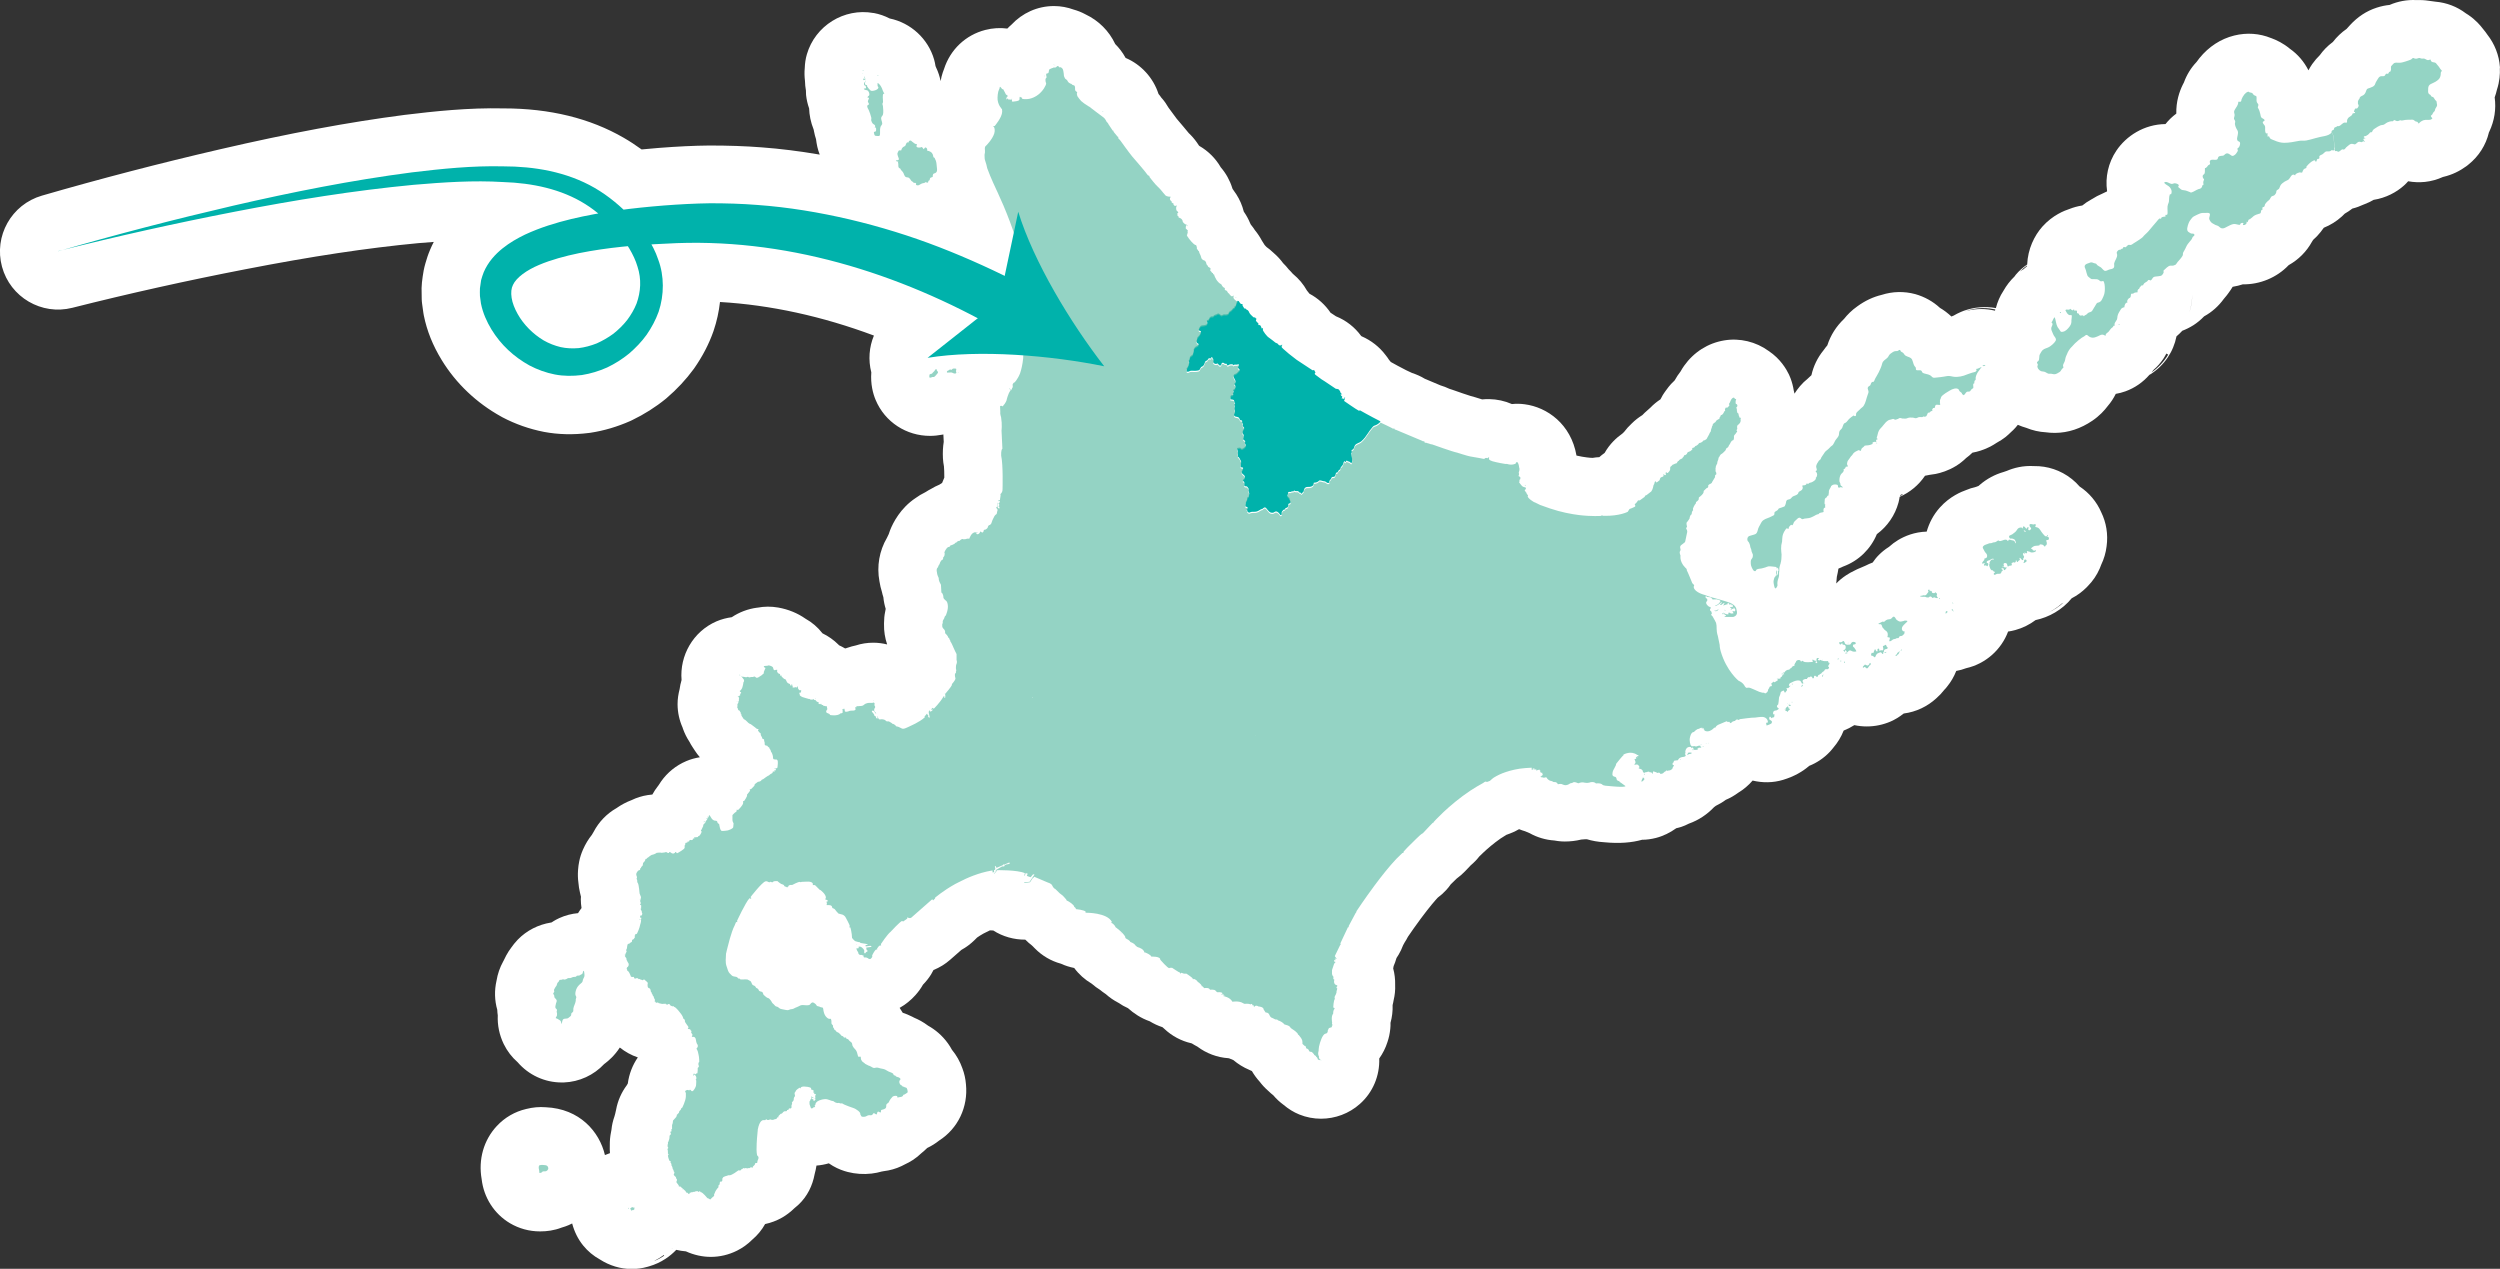 <?xml version="1.0" encoding="UTF-8"?><svg id="b" xmlns="http://www.w3.org/2000/svg" width="344.15" height="174.66" viewBox="0 0 344.15 174.66"><rect x="0" y="0" width="344.15" height="174.66" fill="#333333" stroke="none"/><g id="c"><path d="M339.6,22.78s-.09.06-.14.1c-.04.03-.08.06-.12.09.07-.04.15-.1.26-.18Z" fill="#fff"/><path d="M340.08,22.39c-.08.07-.18.15-.27.22-.01.01-.03.03-.04.04.09-.07.19-.16.31-.26Z" fill="#fff"/><path d="M344.14,9.39s0-.05,0-.08c0-.03,0-.05,0-.08-.11-1.62-.73-3.19-1.73-4.46-.09-.13-.18-.25-.27-.38-.12-.16-.25-.32-.37-.46-.3-.4-.95-1.18-1.97-1.87-.12-.08-.24-.16-.36-.23-1.2-.91-2.64-1.47-4.19-1.6-.29-.05-.58-.09-.88-.12-.63-.1-1.22-.12-1.78-.1-1.23-.06-2.49.17-3.64.67-.53.05-1.15.17-1.79.38-1.38.45-2.6,1.25-3.64,2.38-.17.18-.33.36-.49.54-.71.49-1.34,1.09-1.89,1.8-.76.56-1.35,1.19-1.79,1.81-.35.34-.71.75-1.05,1.23-.19.28-.37.57-.52.86-.6-1.19-1.47-2.21-2.57-2.98-.9-.75-1.83-1.19-2.57-1.46,0,0,0,0-.01,0-1.57-.64-3.32-.78-5.06-.35-1.86.46-3.51,1.53-4.8,3.12-.13.17-.26.34-.39.52-.77.81-1.36,1.77-1.74,2.82-.06.1-.11.21-.17.33-.46.94-.92,2.3-.88,3.96-.57.42-1.07.91-1.49,1.44-2.96.03-5.42,1.66-6.76,3.66-1.13,1.68-1.55,3.67-1.28,5.57-.02.03-.05.06-.07.08-.04.02-.08.04-.13.05-.17.07-.34.15-.5.24-.46.19-.91.43-1.33.7-.06.03-.12.06-.18.1-.45.25-.85.52-1.2.81-.66.1-1.24.27-1.75.47-.7.23-2.33.85-3.75,2.44-1.1,1.24-2,3.07-2.09,5.21-.57.39-1.1.86-1.56,1.4-.07.08-.13.17-.19.26-.59.57-1.1,1.22-1.52,1.97-.48.72-.82,1.53-1.04,2.37-1.43-.26-2.94-.15-4.41.37-.15.05-.29.11-.4.16-.36.15-.7.33-1.03.52-.09.04-.19.07-.28.11-.24-.22-.49-.44-.77-.65-.28-.21-.55-.39-.81-.54-.94-.87-2.09-1.52-3.39-1.89-1.55-.42-3.15-.37-4.62.1-1.18.28-2.3.81-3.36,1.58-.8.56-1.39,1.18-1.82,1.72-1.08,1.03-1.86,2.25-2.31,3.65-.19.22-.36.45-.53.69-.82,1-1.38,2.17-1.66,3.42-.15.13-.3.27-.45.42l-.03.03c-.85.68-1.43,1.43-1.85,2.09,0-.04-.02-.09-.03-.13,0-.04-.02-.1-.03-.14-.01-.05-.02-.1-.04-.15-.09-.58-.24-1.16-.45-1.71-.07-.17-.14-.33-.21-.5-.35-.73-1.17-2.16-2.79-3.24-1.75-1.28-3.98-1.82-6.13-1.46-2.23.37-4.18,1.61-5.52,3.5-.19.27-.35.53-.48.77-.29.37-.56.77-.79,1.19-.02.02-.03.04-.05.07,0,0,0,0,0,0-.16.15-.32.31-.48.48-.12.13-.23.26-.34.4-.15.18-.28.37-.41.55-.06.1-.13.19-.19.28.04-.07.1-.16.17-.27-.25.36-.49.74-.68,1.14-.47.31-.95.69-1.39,1.15-.17.14-.32.28-.48.43-.22.19-.43.38-.62.59-.53.33-1.02.71-1.46,1.15-.41.38-.76.77-1.06,1.17-.08.08-.16.15-.24.23-.8.56-1.73,1.41-2.44,2.66-.25.18-.5.37-.73.58-.31.01-.61.05-.92.1-.23,0-.52-.03-.83-.07-.36-.05-.85-.12-1.39-.25-.75-4.33-4.04-6.66-7.13-7.06-.58-.08-1.17-.09-1.76-.03-.98-.43-2.04-.66-3.12-.68-.34,0-.66,0-.98.04-.4-.12-.95-.29-.97-.3-.21-.07-.42-.13-.64-.18-.41-.12-1.51-.5-2.47-.84-.14-.05-.29-.1-.43-.14-.4-.19-.81-.35-1.22-.47l-2.16-.91c-.55-.34-1.15-.6-1.76-.8-.24-.11-.5-.24-.79-.37-.81-.41-1.67-.88-2.13-1.14-.08-.1-.16-.2-.25-.3-.14-.22-.29-.43-.46-.64-.85-1.13-1.99-2.03-3.31-2.6l-.06-.04c-.88-1.21-2.08-2.15-3.47-2.71l-.71-.47h-.02c-.75-1.11-1.75-2.02-2.92-2.64-.11-.15-.23-.29-.35-.44-.48-.86-1.12-1.62-1.88-2.25-.02-.02-.05-.04-.07-.06-.17-.21-.36-.4-.55-.59-.24-.31-.5-.6-.78-.87-.35-.48-.76-.93-1.21-1.32-.04-.04-.09-.08-.13-.12-.02-.02-.05-.04-.07-.06-.27-.25-.55-.5-.86-.71-.05-.05-.1-.1-.15-.15-.04-.05-.09-.1-.13-.15-.11-.19-.23-.38-.36-.57-.25-.47-.57-.97-.98-1.47-.15-.24-.32-.47-.5-.69-.02-.02-.03-.04-.05-.06-.03-.07-.07-.13-.1-.2-.23-.57-.53-1.1-.87-1.59-.21-.85-.56-1.65-1.02-2.37,0,0-.01-.02-.02-.03-.07-.11-.15-.22-.23-.33-.09-.14-.18-.28-.28-.41-.01-.04-.02-.08-.04-.12-.33-1.05-.87-2.02-1.58-2.84-.71-1.23-1.73-2.24-2.94-2.94-.03-.03-.06-.06-.08-.08-.32-.51-.7-1-1.13-1.44l-.13-.13s-.07-.07-.11-.1c-.23-.28-.49-.59-.79-.95l-.89-1.05c-.2-.25-.68-.9-1.13-1.53-.25-.43-.53-.85-.86-1.23-.04-.04-.07-.08-.11-.12-.12-.19-.26-.36-.4-.53-.72-2.23-2.39-4.05-4.53-4.96-.42-.78-.93-1.41-1.43-1.91-.84-1.79-2.28-3.23-4.08-4.08-.57-.31-1.12-.52-1.63-.66-.85-.31-1.76-.49-2.72-.49-2.31,0-4.39.99-5.86,2.57-.2.17-.38.34-.56.53-1-.13-2.03-.07-3.04.19-2.71.7-4.81,2.7-5.67,5.36-.12.31-.25.67-.35,1.07-.05.2-.08.41-.12.61-.14-.63-.33-1.26-.62-1.85,0,0,0,0,0,0-.03-.07-.06-.15-.09-.22-.05-.3-.1-.59-.19-.89-.82-2.86-3.21-5.06-6.12-5.66-.68-.35-1.41-.61-2.18-.75-.02,0-.03,0-.05,0-4.04-.73-8.03,1.75-9.17,5.69-.18.62-.27,1.25-.29,1.88-.06.6-.04,1.2.03,1.78,0,.44.06.88.13,1.31,0,.21,0,.41.02.62.07.64.21,1.26.42,1.85.03.89.21,1.88.63,2.93.01.09.03.18.05.26.07.37.16.72.27,1.04.04.34.1.7.18,1.06.08.37.2.72.33,1.07-2.75-.47-5.44-.81-8.03-1-2.21-.17-4.53-.25-7.18-.25-2.09.02-4.36.13-6.94.33-.79.06-1.58.13-2.37.21-.8-.58-1.62-1.12-2.47-1.61-4.63-2.68-10.18-4.04-16.5-4.04-4.87-.11-9.58.4-13.7.9-7.69,1-15.74,2.5-25.33,4.72-8.29,1.92-16.55,4.07-24.56,6.39-4.19,1.22-6.63,5.56-5.49,9.78,1.14,4.21,5.45,6.73,9.68,5.66,7.79-1.97,15.83-3.76,23.89-5.32,9.1-1.77,16.66-2.91,23.73-3.58.7-.06,1.41-.12,2.14-.17-.18.34-.34.69-.49,1.04-.31.72-.5,1.35-.62,1.77l-.05.17c-.09.31-.17.63-.23.95-.1.55-.18,1.1-.24,1.65-.03.26-.04.51-.05.77,0,.51,0,1.03.02,1.54,0,.2.03.4.05.6.05.44.11.87.18,1.3.02.12.04.23.06.34.43,2.12,1.23,4.12,2.46,6.13,1.97,3.23,4.81,5.92,8.2,7.79.05.03.1.05.14.08,1.8.95,3.71,1.62,5.74,2.02,1.95.37,4.03.42,6.17.15.08,0,.15-.02.23-.03,1.85-.28,3.71-.83,5.51-1.63.08-.03.15-.07.23-.11,1.66-.8,3.21-1.78,4.61-2.92.05-.04.09-.07.13-.11,1.43-1.22,2.68-2.57,3.72-3.99.03-.04.05-.07.08-.11,1.13-1.62,2.02-3.32,2.64-5.08.01-.04.03-.08.04-.12.43-1.27.72-2.59.87-3.93,6.92.4,14.07,1.96,21.19,4.62-.66,1.58-.8,3.36-.36,5.07-.12,1.61.23,2.92.59,3.78,1.29,3.09,4.27,4.96,7.49,4.96.56,0,1.13-.06,1.71-.17.04,0,.08-.02.13-.03l.05,1.02c-.11.69-.15,1.44-.11,2.26.02.38.07.75.14,1.12.03.3.05.89.05,1.54-.11.24-.21.48-.3.73-.12.08-.25.16-.37.24-.4.17-.79.36-1.16.59-.24.12-.46.25-.69.4-.05.03-.09.05-.14.08-.46.22-.89.48-1.3.78-2.07,1.38-3.08,3.35-3.51,4.44-.07.17-.13.35-.18.52-.09.17-.17.34-.25.52-1.04,1.77-1.42,3.89-1.03,5.98.08.52.2,1.01.34,1.45.05.25.12.49.2.74.05.55.16,1.08.32,1.6-.03.13-.05.25-.07.38-.11.52-.16,1.06-.16,1.59v.16c-.02.94.13,1.88.43,2.77-.61-.15-1.25-.24-1.9-.24-.84,0-1.66.13-2.42.38-.35.07-.72.17-1.12.31-.08.03-.16.05-.24.08-.04,0-.07.02-.11.02-.27-.16-.55-.31-.84-.44-.02-.03-.05-.05-.07-.08-.64-.64-1.39-1.17-2.2-1.56-.65-.84-1.45-1.52-2.35-2.02-1.07-.75-2.34-1.28-3.75-1.53-.97-.17-1.94-.16-2.86.02-.02,0-.03,0-.05,0-1.28.17-2.46.63-3.48,1.31-.72.1-1.42.28-2.1.57-3.23,1.4-5.09,4.72-4.81,8.08-.12.42-.22.84-.27,1.26-.17.66-.28,1.34-.28,2.05,0,1.15.25,2.24.69,3.23.02.05.03.11.05.16.22.62.51,1.21.87,1.76,0,.02.02.04.03.05.12.24.26.47.41.7l.32.49c.21.33.45.64.7.93-.63.1-1.26.27-1.87.53-1.42.6-2.61,1.58-3.47,2.8-.13.18-.25.37-.37.56-.02.03-.04.06-.07.09-.28.36-.54.74-.76,1.15-.22.02-.43.05-.65.08-.77.12-1.51.35-2.21.69-.72.27-1.42.64-2.09,1.11-1.33.76-2.42,1.89-3.13,3.25-.08.13-.17.27-.24.41-.49.61-.9,1.29-1.23,2.04-.23.52-.41,1.07-.52,1.63-.08.38-.13.77-.16,1.19-.04.58-.03,1.16.05,1.73.04.48.11.93.21,1.35.04.2.09.4.14.59,0,.12-.02.25-.02.37,0,.4.04.8.1,1.19-.17.22-.33.45-.48.7-.88.08-1.74.3-2.56.67-.28.13-.67.32-1.09.61-.04,0-.07.01-.11.02-1.71.28-3.3,1.08-4.53,2.34-.03.03-.06.06-.08.09-.3.32-.58.66-.82,1.01-.26.34-.49.7-.7,1.09-.12.22-.23.44-.32.64l-.05.1s-.03.06-.05.09c-.46.83-.76,1.72-.91,2.63-.31,1.35-.27,2.73.1,4.02.01.26.03.52.07.76-.06,1.34.21,2.69.82,3.95.48.98,1.13,1.82,1.92,2.51,1.5,1.74,3.7,2.78,6.06,2.78.09,0,.19,0,.28,0,2.16-.08,4.15-1.02,5.57-2.54.05-.04.11-.08.16-.12.42-.32,1.25-1.01,1.99-2.15.74.59,1.58,1.06,2.48,1.36,0,0,0,0,0,0-.73,1.06-1.21,2.29-1.38,3.59-.05.08-.1.16-.14.24-.74.99-1.25,2.15-1.47,3.36-.05.19-.09.39-.13.58-.04.12-.07.24-.1.36-.21.59-.35,1.2-.41,1.82-.02.11-.04.22-.06.33-.12.59-.18,1.2-.17,1.82-.02.36,0,.72.02,1.08-.23.08-.46.16-.69.26-.75-3.2-3.46-6.38-8.16-6.58-.89-.07-1.77.01-2.68.24-1.55.36-2.95,1.17-4.04,2.34-1.81,1.94-2.57,4.61-2.09,7.32.29,2.53,1.72,4.77,3.89,6.06,1.26.75,2.69,1.13,4.12,1.13h.08c.88,0,1.88-.12,2.94-.53.32-.09.64-.2.94-.33.17-.07.33-.15.49-.23.29,1.1.79,2.14,1.52,3.04.64.79,1.42,1.43,2.29,1.91,1.32.85,2.85,1.32,4.39,1.32.73,0,1.45-.1,2.15-.3.09-.03.19-.05.28-.08.78-.23,1.53-.57,2.21-1.02.54-.35,1.04-.77,1.49-1.24.44.1.88.18,1.33.21,1.1.5,2.27.76,3.43.76,1.24,0,2.47-.29,3.61-.86.78-.39,1.48-.9,2.09-1.51.72-.61,1.32-1.34,1.77-2.15.81-.17,1.6-.47,2.34-.89.62-.36,1.18-.79,1.68-1.28.2-.16.4-.33.59-.51,1.2-1.13,1.92-2.61,2.21-4.2.11-.39.19-.78.25-1.17.57-.04,1.14-.15,1.7-.31.76.53,1.51.86,2.15,1.06.15.05.3.09.45.13,1.06.27,2.18.35,3.29.22.51-.06.98-.16,1.39-.28.09-.02.19-.03.28-.05.84-.1,1.67-.33,2.45-.7.16-.07.31-.15.47-.24.37-.17.72-.36,1.06-.58.45-.29.86-.62,1.23-.98.28-.22.54-.46.77-.69.6-.28,1.15-.63,1.64-1.02,2.6-1.66,4.01-4.62,3.7-7.74-.06-.75-.22-1.5-.5-2.23-.33-.93-.81-1.78-1.43-2.53-.16-.3-.35-.6-.55-.88-.82-1.14-1.79-1.91-2.72-2.43-.69-.52-1.35-.86-1.9-1.09-.11-.06-.22-.12-.33-.17-.45-.23-.89-.4-1.28-.53-.14-.24-.28-.46-.42-.67.81-.46,1.55-1.05,2.18-1.76.4-.45.75-.93,1.03-1.43.42-.43.8-.9,1.12-1.42.12-.19.23-.39.33-.6.84-.34,1.61-.81,2.29-1.41l1.55-1.36c.66-.36,1.27-.82,1.82-1.36l.28-.28s.04-.04.06-.06c.23-.16.52-.35.86-.54l.36-.18c.19-.1.38-.19.55-.27.15.01.31.02.46.02,1.31.84,2.86,1.27,4.41,1.26.29.29.59.56.92.81.13.14.26.27.4.4.98,1,2.22,1.73,3.58,2.1.58.27,1.19.46,1.83.59.64.87,1.46,1.6,2.39,2.15.03.02.05.04.08.06.33.29.69.56,1.07.79.12.1.24.19.37.29.12.09.24.18.37.26.02.01.03.02.05.03.53.48,1.13.89,1.77,1.22.41.28.84.53,1.3.73.78.7,1.77,1.38,3,1.81.54.33,1.13.61,1.75.81.08.08.17.15.26.23,1.05.99,2.33,1.67,3.7,1.98.03.01.06.02.09.03.24.15.49.3.75.43,1.23.93,2.73,1.5,4.29,1.6.05.01.09.03.14.04.17.08.35.15.53.22.65.55,1.38,1,2.16,1.33l.04.02c.11.05.22.11.33.15,0,0,.01,0,.02.01.3.52.66,1.01,1.07,1.46.34.45.72.86,1.14,1.23.03.03.06.06.1.09.2.2.41.38.63.55.42.5.9.94,1.43,1.33.64.54,1.36,1,2.16,1.32.96.39,1.98.58,2.98.58,1.94,0,3.86-.7,5.35-2.03,1.81-1.6,2.75-3.91,2.67-6.26.48-.68.87-1.44,1.13-2.26.2-.59.33-1.2.39-1.83.03-.27.04-.54.03-.82.22-.79.32-1.62.29-2.44.06-.22.1-.45.14-.67.17-.7.24-1.4.21-2.1.02-.77-.07-1.54-.27-2.28.02-.11.04-.21.06-.32.15-.35.28-.71.38-1.07l.05-.1c.09-.13.17-.26.25-.39.25-.42.45-.85.62-1.3.07-.13.14-.26.2-.37.17-.26.33-.53.47-.81.41-.61,1.08-1.56,1.81-2.55,1.22-1.64,1.95-2.46,2.29-2.83.41-.3.8-.65,1.16-1.04.23-.25.44-.51.63-.79.3-.3.6-.59.82-.8.42-.3.8-.64,1.16-1.01l.78-.82c.43-.36.83-.77,1.17-1.21.15-.15.33-.33.54-.52.56-.53,1.42-1.28,2.4-1.96.08-.05.16-.1.24-.15.21-.14.38-.25.53-.34.05-.02.1-.04.16-.06l.35-.13c.44-.16.86-.36,1.26-.6.27.11.55.21.83.29.2.09.41.18.62.26,1.03.58,2.2.93,3.4,1.01.17.03.34.06.51.08.31.04.62.06.93.06.77,0,1.53-.09,2.27-.27.18,0,.36-.02.53-.04.08,0,.16,0,.25,0,.7.21,1.49.36,2.37.41,2.13.21,3.83.05,5.22-.34.63,0,1.27-.09,1.9-.25,1.02-.26,1.96-.73,2.81-1.34.23-.06.45-.1.68-.18.36-.12.71-.27,1.05-.45,1.36-.48,2.53-1.28,3.47-2.27.08-.06.16-.12.24-.18.49-.24.95-.51,1.38-.83.6-.25,1.17-.58,1.7-.97.75-.45,1.42-1.02,1.99-1.68,1.37.33,2.82.32,4.2-.1,1.54-.47,2.7-1.15,3.58-1.92,1.05-.42,2.01-1.06,2.81-1.9.16-.17.33-.36.5-.58.61-.71,1.1-1.51,1.44-2.38.51-.2,1-.45,1.47-.75.56.12,1.14.18,1.72.18,1.12,0,2.24-.23,3.3-.69.52-.23,1.15-.59,1.78-1.09,1.72-.22,3.27-.98,4.48-2.09.41-.36.79-.76,1.13-1.2.04-.04.08-.08.12-.12.01-.01.02-.03.04-.05.06-.07.12-.15.19-.23.55-.67.97-1.4,1.27-2.17.46-.08.92-.21,1.37-.38,2.66-.6,4.83-2.53,5.77-5.05.02,0,.03,0,.05,0,.29-.04.61-.11.94-.2,1.03-.28,1.96-.75,2.79-1.37,1.84-.39,3.67-1.41,4.97-3,.74-.38,1.43-.88,2.04-1.49.07-.07.13-.14.2-.21.67-.68,1.22-1.48,1.62-2.4.07-.16.14-.33.2-.51.38-.79.64-1.65.75-2.57.22-1.64-.05-3.25-.74-4.66-.62-1.44-1.66-2.68-2.98-3.55-.31-.36-.65-.69-1.02-.99-.03-.02-.06-.05-.09-.07-1.49-1.18-3.31-1.78-5.16-1.75-1.52-.09-2.79.25-3.75.66-.15.04-.29.09-.44.15-1.19.34-2.32.94-3.29,1.78-.05.05-.1.09-.16.14-.11.04-.23.08-.34.13-.54.12-.99.28-1.32.42-.68.24-2.29.88-3.67,2.43-.88.98-1.47,2.12-1.81,3.31-1.68.05-3.01.61-3.93,1.16-.45.27-.87.59-1.26.94-.59.37-1.04.76-1.36,1.08-.34.33-.63.7-.89,1.08-.33.12-.65.26-.96.42-.23.09-.44.18-.6.26-.41.16-.75.32-1,.46-.31.15-.69.34-1.1.62-.5.33-.95.7-1.35,1.12,0,0,0,0,0,0,.04-.33.07-.64.08-.91.09-.37.16-.74.22-1.13.03-.02.07-.03.1-.05.18-.07.35-.14.52-.23.02,0,.03-.01.05-.02,2.15-.79,3.79-2.44,4.62-4.45,1.45-1.07,2.5-2.59,2.98-4.35.07-.26.12-.53.16-.79,1.41-.61,2.62-1.61,3.49-2.9.21-.03.42-.07.61-.12.04,0,.08-.01.12-.02.27-.03.51-.07.74-.11.69-.14,1.75-.45,2.78-1.09.43-.26.92-.62,1.42-1.11.3-.22.59-.46.86-.73,0,0,0,0,.01,0,.72-.13,1.43-.35,2.12-.68.11-.05.23-.11.34-.16.3-.16.59-.33.87-.52.46-.25.85-.51,1.19-.77.31-.25.58-.5.81-.73.09-.08.18-.16.27-.25.2-.19.42-.44.64-.72.4.18.79.31,1.14.41.88.36,1.79.57,2.73.62.34.05.74.08,1.18.08.04,0,.08,0,.12,0,1.77-.02,3.49-.59,5.08-1.67.99-.67,1.67-1.42,2.12-2.02.45-.52.82-1.09,1.11-1.68.45-.08.9-.19,1.33-.35,1.31-.47,2.43-1.27,3.3-2.27.05-.03.11-.05.16-.09,1.89-1.19,3.15-3.09,3.57-5.21.28-.24.55-.49.8-.77.48-.18,1-.43,1.54-.77.48-.31.98-.71,1.46-1.21,1.08-.59,1.98-1.4,2.71-2.4.33-.37.56-.69.68-.86.2-.27.38-.54.54-.81.52-.08.99-.21,1.4-.34,2.33.04,4.68-.92,6.31-2.64,1.36-.76,2.46-1.87,3.2-3.21.06-.09.11-.18.17-.27.37-.32.71-.68,1.02-1.07.16-.2.31-.4.45-.6.9-.36,1.74-.88,2.48-1.55.13-.12.26-.25.4-.39.37-.21.72-.44,1.05-.7.53-.13,1.05-.32,1.56-.56.04-.02.08-.03.13-.05.43-.16.84-.36,1.23-.59,1.7-.26,3.17-1.06,4.18-1.97.21-.19.4-.38.58-.59.76.14,1.54.17,2.32.09.86-.09,1.69-.33,2.47-.68,1.32-.3,2.36-.86,3.16-1.44.07-.05.15-.1.22-.16.05-.04.09-.07.13-.11,1.41-1.12,2.41-2.68,2.82-4.43.02-.03.03-.07.05-.1.71-1.51.96-3.1.74-4.72.13-.35.23-.7.31-1.05.38-1.15.44-2.2.4-2.93ZM284.05,82.96c-.63.57-1.34,1.04-2.13,1.39.29-.14.58-.3.86-.48.37-.23.72-.5,1.04-.78.08-.04.15-.09.23-.13ZM281.91,84.36c-.17.07-.34.15-.51.21.17-.07.34-.13.51-.21ZM279.04,36.56s0,.06,0,.09c-.16.13-.32.27-.48.41-.17.11-.34.2-.5.32.3-.3.63-.58.98-.83ZM273.05,42.41c.55,0,1.09.07,1.62.19-.01.06-.03.11-.04.17-1.22-.3-2.52-.31-3.8,0-.14.03-.26.07-.39.11.75-.27,1.53-.44,2.36-.47.09,0,.17,0,.26,0ZM253.7,49.48c.06.36.14.71.24,1.06-.1-.35-.18-.7-.24-1.06,0,0,0,0,0,0ZM253.68,49.36h0c-.05-.39-.08-.8-.08-1.2,0,.4.02.8.08,1.2ZM249.69,56.51h0c-.05-.14-.1-.29-.15-.43.04.14.09.29.15.43ZM226.02,58.12h0s-.02,0-.04.01c.01,0,.02,0,.04-.01ZM83.47,146.2c.19-.17.37-.33.53-.5-.2.2-.38.37-.53.5ZM90.11,173.57v-.02c.44-.22.86-.48,1.26-.78l.06.09c-.41.28-.85.52-1.32.71ZM92.53,171.92l-.05-.05s.05.01.07.02c0,0-.02.02-.03.03ZM104.37,169.67c.12-.17.24-.34.35-.51,0,0,0-.01.01-.02-.12.19-.24.37-.36.53ZM104.82,168.99s-.01.01-.02.02c.09-.16.18-.32.27-.49,0,0,0,0,0,0-.08.16-.17.32-.25.46ZM261.56,68.27s.02-.07.02-.11c.09-.04.18-.09.28-.14l.05.1c-.11.06-.23.09-.35.14ZM296.17,51.27c.1-.13.21-.24.3-.37.5-.43.94-.93,1.32-1.49.16-.24.3-.49.43-.74l.25.15c-.6,1-1.39,1.82-2.3,2.45ZM301.78,40.56c0,.88-.14,1.7-.4,2.46.25-.77.39-1.6.4-2.46Z" fill="#fff"/><path d="M229.3,53.72s-.04.05-.05.08c0,0,0-.01.01-.02.01-.02.03-.04.04-.06Z" fill="#fff"/><path d="M187.17,56.58l-.11-.04c-.32-.15-2.04-1.35-2.04-1.35l.06-.14.05-.1.04-.24h-.08s-.04.24-.04.24l-.12-.03c-.04-.27-.13-.03-.13-.03-.16.04-.07-.14-.07-.14.14-.19-.06-.24-.06-.24-.29-.39.11-.18.11-.18l-.26-.31-.05-.18-.12-.15c-.04-.16-.46-.17-.46-.17l-1.55-1.04-.43-.27-.83-.62c-.21-.19.02-.3.02-.3l-.21-.37c-.13.08-.21.05-.21.05l-2.17-1.43-1.07-.83-.82-.71c-.08-.12-.18-.11-.19-.27,0-.09.03-.21.11-.23-.07-.12-.12.01-.18.04-.05.02-.17.02-.22,0-.11-.02-.15-.11-.23-.2-.08-.1-.23-.1-.33-.17-.14-.1-.27-.21-.4-.32-.23-.2-.53-.36-.74-.57-.2-.2-.38-.47-.54-.72-.1-.16-.02-.19-.04-.38-.02-.02-.06-.02-.09-.01,0,.04-.03.06-.05.09-.06-.07-.09-.22-.13-.31-.05-.12-.09-.18-.2-.2-.04,0-.14.02-.17-.03-.04-.07.03-.07.04-.1.03-.07,0,0-.04-.09-.02-.04-.07-.1-.11-.13-.08-.07-.15-.12-.2-.23-.08-.14.07-.17.05-.28,0-.06-.08-.05-.12-.09-.04-.04,0-.07-.08-.1-.04-.02-.11.01-.15,0-.04-.01-.12-.08-.15-.11-.14-.13-.42-.38-.49-.57-.04-.12-.12-.26-.21-.32-.07-.05-.14-.06-.2-.11-.03-.02-.04-.08-.09-.11-.05-.03-.13.01-.18-.02-.04-.03-.06-.1-.08-.14-.04-.08-.14-.18-.16-.26-.02-.07.04-.1,0-.16-.04-.07-.11-.04-.16-.05-.14-.04-.18-.11-.26-.24-.02-.04-.08-.13-.11-.16l-.14-.04c-.07.07-.17.26-.2.36-.03.11,0,.23-.09.32-.04.04-.11.03-.14.07-.02.04.02.09,0,.13-.03.07-.1.07-.16.11-.06.04-.08.07-.12.13-.08.12-.19.21-.31.28-.11.06-.19.15-.23.27-.04.11,0,.11-.13.15-.09.03-.15.05-.25.05-.13,0-.27-.02-.39.03-.1.05-.15.13-.28.07-.13-.07-.22-.23-.39-.23-.07,0-.08.03-.13.06-.05.04-.09.05-.15.07-.1.03-.23.06-.31.14-.05.05-.03.09-.1.12-.06.03-.15,0-.21.01-.12.01-.24.11-.3.21-.06.1-.04.2-.16.26-.1.05-.23.05-.2.19.02.11.09.15.07.28-.03.17-.12.19-.28.24-.18.06-.39.03-.56.09-.15.05-.17.23-.27.31,0,.07-.07.18-.08.25,0,.09.06.13.14.16.07.03.16,0,.17.11,0,.08-.07.17-.09.26-.02.12-.02.12-.11.2-.05.05-.07.1-.11.15-.05.06-.1.09-.15.15-.04.06-.05.13-.06.2,0,.08-.03.17-.07.25-.05.09-.07.05-.02.16.03.05.03.1.05.15.04.1.18.09.23.18.06.12-.11.2-.18.26-.06.05-.08.04-.15.07-.1.04-.29.26-.32.35-.04.11-.01.24-.05.36-.04.11-.03.24-.07.35-.04.12-.2.18-.3.26-.14.11-.13.29-.19.46-.03.1-.12.16-.08.27.03.09.06.09.05.2,0,.06-.03.13-.05.19-.05.12-.08.23-.13.36-.02.06-.11.16-.16.18v.5c.16,0,.21.04.35-.04.13-.08.23-.09.4-.09.16,0,.33.03.49.01.12-.01.33-.02.44-.07.08-.04.09-.07.13-.13.06-.09.1-.22.18-.3.05-.05.05-.04.12-.07.19-.1.25-.18.34-.41.05-.13.08-.29.19-.37.07-.05.13-.02.21-.1.07-.07.11-.22.2-.26.11-.05.23.06.32-.03.05-.05,0-.2.12-.16.07.02.02.1.04.14.03.05.1.08.12.13.07.16-.06.36.03.51.05.1.28.2.39.18.14-.03.12-.15.26.01.08.09.19.26.34.2.13-.05.08-.2.15-.29.09-.12.21-.11.32-.03.05.03.09.08.13.09.05.02.16-.03.21,0,.11.07.02.24.19.23.06,0,.19-.13.28-.15.1-.02.35-.03.43.03.02.02.02.06.05.07.1.06.05-.02.13-.06.06-.03.18,0,.26,0,.09,0,.17-.04.26-.04.29-.01,0,.23-.03.34-.04.16.2.3.26.43-.11.13-.29.31-.4.42-.11.11-.33.12-.41.23-.23.33.33.71.21,1.05-.03.09-.14.12-.15.19-.02.11.11.19.13.26.05.17,0,.34-.1.46-.04.05-.18.1-.2.14-.03.08.07.13.06.24,0,.15-.21.25-.02.41-.12.13-.29-.03-.39.19-.05.11-.02.33-.02.45.1.02.35.02.44.09.15.13.04.35.22.5-.22.1-.07.24-.06.39,0,.11-.06.2-.06.31,0,.15.1.28.08.44-.02.13-.13.23-.13.37,0,.37.43.25.64.4.17.13.16.51.45.39.06.11.03.26.03.38.16.06.08.22.1.35.03.14.11.23.2.33-.12.19-.37.56-.2.78.13.18.14.14.12.33,0,.08-.08.25-.08.36,0,.23.21.16.28.35.03.08-.04.12-.04.21,0,.12.07.16.1.26.04.15,0,.23-.13.35-.08.07-.3.24-.4.22-.09-.02-.13-.12-.2-.15-.09-.04-.34.04-.44.04,0,.12.02.23.06.34.04.11.04.13.02.26-.01.11,0,.21.02.3.01.09.04.19.01.28.22.15.3.37.41.6.07.15.03.2-.01.34-.02.06-.02.09-.02.16,0,.08-.02.25,0,.31.05.13.18.04.28.1.16.09-.03.29-.09.41-.06.13-.08.21-.02.34.1.23.47.29.4.62-.03.15-.27.26-.27.41,0,.12.1.1.15.16.17.18-.09.55.15.63.12.04.19-.03.3.07.1.09.14.23.23.33-.15.07.03.46.05.57.02.12-.02.14-.05.24-.02.11.02.16-.07.24-.09.08-.14.05-.17.19-.01.06.01.12,0,.18-.02.1-.03.11-.1.19-.11.15-.07.37-.14.52,0,.05-.02.19,0,.23.04.08.06.05.14.07.1.03.22.08.16.22-.02.05-.09.04-.11.1-.04.11.03.08.05.14.05.15,0,.2.14.29.18.11.19.05.37-.02.18-.06.4-.03.6-.04.14,0,.25-.05.38-.1.16-.06.3-.19.43-.25.05-.02.11,0,.16-.03.06-.03.1-.09.16-.13.09-.07.19-.12.28-.07.11.06.21.2.28.3.11.14.26.31.43.38.1.04.22.05.33.03.15-.02.22-.15.37-.17.28-.05.54.32.65.49.31.02.11-.25.19-.43.02-.05.1-.13.14-.19.05-.08.09-.09.17-.13.04-.02.08,0,.11-.02.06-.04.04-.13.09-.17.07-.07.17-.04.23-.08.16-.1.16-.34.17-.51,0-.02.24-.1.27-.13.15-.19-.08-.33-.09-.53-.01-.21-.11-.19-.23-.32-.14-.14-.03-.28,0-.44.02-.14-.02-.24.17-.24.07,0,.17.02.23,0,.07-.02.1-.08.17-.09.03,0,.06.05.12.04.08,0,.1-.13.18-.15.07.16.39.07.49.1.11.04.17.15.26.22.11-.09.11.04.16.08.15.11.1.03.19-.08.06-.07.15-.09.18-.19.04-.13.02-.21.09-.34.1-.2.26-.27.48-.27.1,0,.21,0,.3-.01.36-.07.51-.19.53-.57.24-.01.44-.04.64-.2.06-.04.08-.11.14-.12.14-.02.36.06.5.1.1.02.22.01.31.06.2.11.25.27.53.17,0,0,.01-.24.03-.27.05-.09.15-.17.21-.26.04-.06.06-.18.11-.22.09-.1.27-.03.37-.1.11-.08.14-.23.18-.36.02-.08,0-.13.07-.18.05-.04.11,0,.16-.04.07-.05.04-.07.08-.13.07-.12.1-.19.23-.25.15-.07.09-.21.16-.33.1-.16.26-.24.31-.44.04-.15.08-.26.15-.4.08.01.1.12.19.14.03-.06.05-.16.11-.19.11-.07.12.04.19.07.07.03.14,0,.21.05.06.03.24.16.26.23.22-.2.14-.64.09-.9-.03-.15-.09-.33-.07-.48.01-.07.08-.1.08-.19,0-.07-.07-.11-.05-.19.03-.13.12-.09.22-.18.15-.14.14-.39.26-.55.18-.26.6-.32.84-.52.39-.32.66-.71.94-1.13.16-.24.3-.46.48-.66.09-.1.16-.22.27-.31.11-.09.27-.11.37-.16.15-.07.56-.32.6-.51-1.39-.7-2.9-1.56-2.9-1.56Z" fill="#00b2ab"/><g opacity=".69"><path d="M321.45,20.82c-.04-.1-.04-.32-.04-.44,0-.25-.07-.49-.09-.74-.02-.28-.06-.56-.09-.85-.02-.18-.1-.38-.28-.52.02-.12-.04-.23.16-.35.06-.04.15-.05.19-.12.06-.11-.05-.11.05-.21.06-.07.21-.1.28-.13.04-.02.08-.09.12-.1.07-.02.16.02.23,0,.33-.11.49-.49.84-.49.16,0,.17.12.26-.07.04-.08,0-.19.02-.27.03-.12.13-.29.23-.37.15-.12.34-.19.46-.35.04-.05.03-.14.07-.18.08-.09.37.03.34-.2-.05-.01-.11-.02-.17-.03,0-.08.14-.44.23-.47.14-.05.13.12.28-.07.07-.09.14-.18.15-.29.01-.13-.08-.19-.1-.34-.02-.18,0-.32.09-.48.04-.08.11-.14.15-.22.02-.05,0-.1.04-.14.12-.17.41-.21.57-.37.17-.17.26-.4.33-.63.08-.23.28-.21.49-.3.23-.1.49-.16.64-.39.08-.13.09-.26.17-.4.07-.12.14-.23.21-.35.09-.16.21-.36.38-.43.16-.07.38.02.56-.06.16-.07.14-.28.3-.32.08-.02.15.05.22.01.08-.04.09-.19.16-.24.04-.03.1-.05.15-.05.1-.2.11-.34.09-.55-.02-.19.06-.25.18-.37.09-.09.2-.24.32-.28.21-.07.5,0,.72-.02.28-.01.54-.11.8-.18.24-.06.45-.17.68-.24.12-.04.16-.13.26-.2.14-.09.2.02.36.05.18.03.31,0,.47-.07.15-.06.25.03.39.06.16.03.34-.04.49.04.14.06.29.19.46.18.1,0,.2-.08.31-.09.02.09.08.24.16.3.14.11.4.07.55.17.06.04.14.16.19.22.09.11.2.23.28.34.05.07.08.11.12.19.05.1.15.18.21.26.01.02.06.05.06.07,0,.06-.1.12-.13.18-.04.1-.02.21-.03.31-.05.6-.36.8-.83,1.08-.21.13-.51.21-.69.36-.18.15-.21.38-.21.61,0,.23-.06.48.11.66.06.07.11.05.17.1.09.06.07.1.13.19.07.11.2.09.3.16.11.09.16.27.27.39.05.05.13.09.16.15.04.08.02.16.04.25.04.19.08.29,0,.47-.08.17-.22.3-.24.49-.03.19-.1.19-.22.33-.08.09-.11.24-.17.31-.09.11-.23.1-.16.26.04.08.12.13.15.21.05.11.07.04-.03.12-.25.22-.59.1-.89.13-.35.03-.71.24-.92.52-.06-.06-.09-.15-.15-.21-.09-.08-.17-.05-.27-.09-.12-.05-.22-.19-.35-.23-.1-.03-.21-.01-.31-.01-.27,0-.51,0-.77.03-.15.02-.61.16-.68.03-.15.07-.31.15-.48.13-.11-.02-.24-.12-.32-.13-.16-.02-.1.06-.19.13-.07.05-.13.01-.23.02-.13,0-.29.06-.41.1-.21.06-.39.21-.57.33-.16.11-.37.07-.57.15-.26.11-.47.24-.7.4-.1.07-.21.13-.29.22-.07.08-.1.27-.18.31-.05.03-.09-.02-.14,0-.1.03-.13.09-.19.16-.07.08-.15.17-.24.22-.08.04-.17.12-.25.15-.07.03-.23-.01-.27.1-.05.13.16.13.24.21-.07.04-.24,0-.28.08-.08.14.17.3.22.43,0,.01-.17-.09-.18-.09-.11-.03-.11,0-.19.06-.19.12-.2,0-.4-.01-.19-.02-.35.17-.47.27-.17.14-.2.1-.39.05-.4-.13-.62.18-.9.39-.13.09-.22.31-.37.36-.09.03-.11-.02-.2-.02-.11,0-.17.08-.27.15-.07.04-.21.18-.29.18-.11,0-.19-.09-.3-.1-.04,0-.13,0-.16.01Z" fill="#64c0a9"/></g><path d="M119.09,11.26c-.02.07-.06.06-.1.1-.04.04-.03.04-.04.1-.02.1-.04.2.05.28.12.11.16-.02.19.2,0,.08.06.14,0,.2-.06.07-.18.02-.27.06.02.21.35.18.48.24.17.08.31.4.27.62-.02.13-.08.1-.15.18,0,0-.17.19-.08.19.37-.01.05.32.03.49-.02.16.17.3.15.42-.02.12-.16.07-.21.18-.1.2.11.49.19.65.15.33.24.66.34,1.01.04.15-.04.28,0,.43.02.12.14.34.22.42.04.04.08.05.12.08.19.14.2.12.19.36-.07.01-.04.02-.08.05.16.04.21.03.22.24.01.14,0,.27-.1.35-.07.05-.15,0-.2.08-.03.06.02.18.03.23.04.21.09.28.29.29.09,0,.34.04.41,0,.13-.07.1-.3.11-.43,0-.33-.03-.58.09-.88.05-.12.21-.24.21-.39,0-.29-.24-.63-.11-.9.06-.13.17-.2.21-.34.09-.3.02-.83,0-1.14,0-.13-.05-.16-.07-.27-.03-.15.08-.18.08-.34,0-.28-.1-.88.04-1.11.25.05.06-.15.02-.23-.08-.15-.13-.32-.19-.47-.11-.28-.35-.69-.62-.79-.02.09,0,.29,0,.39.01.14.1.09.11.22.02.35-.82.56-1.05.45-.05-.03-.47-.45-.38-.48-.13.05-.11-.18-.14-.28-.11,0-.2,0-.26-.13-.08-.15.08-.35.06-.51-.07-.01-.05.13-.06.18Z" fill="#64c0a9" opacity=".69"/><path d="M118.99,10.99c.07-.01.13-.02.15-.1.03-.12-.05-.04-.11-.05-.07,0-.06-.05-.12-.07-.01,0-.09.23-.1.26.05.01.13-.03.18-.04Z" fill="#64c0a9" opacity=".69"/><path d="M118.82,9.64c-.07-.01-.08.08-.02.1.08.03.09-.09.02-.1Z" fill="#64c0a9" opacity=".69"/><path d="M120.86,10.36c-.07-.01-.08.08-.02.1.08.03.09-.09.02-.1Z" fill="#64c0a9" opacity=".69"/><path d="M118.78,10.1s-.05.05-.01.07c.05.02.06-.06.01-.07Z" fill="#64c0a9" opacity=".69"/><path d="M119.06,10.55c-.01-.07-.06.04-.07.05,0,.04,0,.09.03.11.11.08.05-.12.04-.16Z" fill="#64c0a9" opacity=".69"/><path d="M80.21,133.95c-.06.16-.06.13-.2.19-.08.03-.13.09-.21.13-.18.09-.4-.07-.5.19-.14.03-.29,0-.43.04-.12.04-.23.12-.36.14-.11.02-.23-.02-.34.01-.06.02-.05.06-.1.08-.06.03-.25.11-.32.12-.08.01-.16-.04-.23-.04-.09,0-.16.05-.25.07-.11.02-.18-.03-.26.05-.05.05-.07.18-.13.24-.08.08-.1.05-.15.16-.06.1-.06.22-.1.32-.04.09-.12.15-.17.24-.05.09-.11.2-.16.29-.09.16,0,.17,0,.31,0,.13-.1.13-.13.24-.04.15.04.12.09.23.07.13.04.15.05.27.01.16.27.28.32.46.05.18-.1.38-.12.57-.02.17-.11.35-.03.51.06.11.19.13.2.29,0,.07-.05.13-.05.21,0,.07.04.14.05.21.01.1,0,.27-.02.36-.04.13-.2.2-.13.34.12-.01.37.17.49.24.26.14.19.3.3.56.08-.21.05-.53.23-.67.21-.16.52,0,.73-.21.08-.08.29-.2.33-.31.05-.11-.01-.21.07-.32.08-.11.17-.11.22-.23.05-.13,0-.29.03-.42.07-.37.28-.68.33-1.05.01-.07,0-.14,0-.21,0-.08.06-.14.07-.21.03-.17-.09-.26-.12-.4-.03-.14,0-.37.04-.5.09-.37.24-.62.5-.88.11-.11.25-.2.35-.31.12-.13.1-.22.15-.39.07-.26.25-.38.21-.68-.02-.11-.02-.49-.11-.54-.08-.05-.12.24-.14.3Z" fill="#64c0a9" opacity=".69"/><path d="M281.83,73.83s.15-.13.06-.18c-.08-.04-.08.12-.12.15-.2.19-.49-.28-.61-.41-.24-.26-.32-.61-.67-.77-.12-.06-.23-.03-.34-.12.08-.05.13-.28.06-.33-.08-.06-.2.03-.28.03-.14,0-.36-.11-.49-.04-.12.06-.04.3.02.38.07.1.17.11.14.24-.04.16-.33.35-.4.09-.02-.06.11-.25.02-.3-.12-.07-.21.19-.26.24-.08-.07-.26-.36-.39-.35-.14.02-.09.25-.07.33,0,0,0,.03,0,.04-.03-.07-.06-.14-.12-.17-.15-.09-.44-.03-.56.08-.12.1-.19.26-.29.38-.09.11-.2.19-.31.27-.07.06-.14.12-.22.17-.1.07-.32.12-.4.2-.09.1,0,.31.12.37.06.03.15,0,.21,0,.1.01.28.06.36.12.13.09.23.38.23.54-.13,0-.14-.24-.24-.32-.1-.08-.3-.08-.42-.12-.08-.03-.23-.08-.31-.05-.12.05-.05.09-.11.19-.07-.02-.09-.07-.14-.11-.04-.03-.01-.04-.08-.07-.21-.08-.46.06-.66.12-.08.03-.24.08-.33.04-.15-.07-.11-.12-.28,0-.12.08-.24.17-.38.18-.17.02-.23.02-.36.09-.11.06-.24.02-.36.05-.09.02-.18.07-.26.1-.19.07-.43.13-.57.29-.12.13-.08.25,0,.38.12.19.18.41.35.57.18.16.26.46.08.66-.08.09-.2.04-.26.1-.04.05,0,.13-.03.18-.02.06-.09.11-.13.16-.05.06-.24.27-.14.35.08.07.24-.12.32-.06,0,0,0,0,.01,0,0,.1-.16.2-.11.3.06.12.19-.02.29.01.1.04.12.23.23.06.05-.08.12-.25.06-.32-.08-.1-.26-.04-.2-.23.04-.12.19-.17.29-.2.06-.02.09-.02.14-.04.07-.03.12-.08.18-.12.11-.06.33-.14.39.03-.32.02-.37,0-.51.24-.05.09-.11.14-.11.26,0,.03.04.04.03.08,0,.04-.05.06-.06.1-.05.22.21.99.52.81.02.03.01.12.03.13.03.03.06.02.09.04.05.04.05-.02.1.05.03.04.03.08.03.13-.12-.03-.19.15-.13.23.1.13.29-.04.39-.07.15-.05.32,0,.47-.04.2-.05.12-.21.22-.32.04-.05.11-.02.13-.1.02-.07-.02-.11-.05-.15-.03-.04-.14-.05-.12-.12.02-.07.12-.06.17-.06.24,0,.07.16.2.25.12.08.17-.09.2-.13.05-.05.17-.15.15-.23-.05,0-.1,0-.14,0-.19.03-.09.05-.22-.09-.12-.13-.15-.03-.25.13.03-.15.1-.25.24-.28.01-.09-.06-.1-.07-.17-.01-.13.13-.2.24-.2.23,0,.26.19.3.36.02.08,0,.13.12.11.06,0,.11-.08.17-.1.04,0,.09,0,.13,0,.29-.02.17-.17.15-.36.1-.03.25-.12.34-.11.07.16.34-.08.23-.24.19-.11.07.21.24.21.07,0,.09-.1.12-.14.06-.06.1-.07.16-.11.16-.14-.06-.2.02-.31.1-.14.28.4.47.28.07-.05.01-.11.02-.17.01-.08.06-.08.09-.14.03-.06.02-.15.04-.21-.02,0-.04-.02-.07-.02.01-.11-.13-.23-.09-.34.06-.17.16-.02.22.08.02-.08,0-.16.01-.25.12-.02.09.2.26.12.11-.05.12-.22.03-.28.07-.08.26.06.34.07.02,0,.06-.02.08-.01.03,0,.05.06.07.07.09.04.17.05.28.04.14-.01.55-.06.5-.28-.05-.02-.1-.02-.15-.01,0,.02,0,.03,0,.05-.09,0-.25-.03-.31-.09-.02-.02,0-.08,0-.09-.02-.02-.05-.03-.07-.04-.02-.03-.15-.05-.16-.1,0-.03.31-.25.35-.27.23-.14.46-.06.7-.13.02,0,.05.03.07.02.05-.02.03-.08.07-.12.05-.04.06-.05.13-.05.08,0,.24.03.31.06.12.05.17.21.3.25.07-.07.07-.24.2-.21.12-.28.03-.39-.04-.65.18-.12.35.03.38-.23.01-.09.02-.14-.06-.21-.05-.04-.15-.02-.17-.11ZM278.71,73.19c-.07-.04-.1-.12-.13-.2.05.04.13.04.2.07.16.08.07.21-.07.12Z" fill="#64c0a9" opacity=".69"/><path d="M278.79,77.03c-.2.01-.14.2-.17.33-.01.06-.09.06-.07.15.01.05.43-.16.44-.28,0-.11-.09-.21-.2-.21Z" fill="#64c0a9" opacity=".69"/><path d="M258.3,60.98c.09.22.19-.1,0,0h0Z" fill="#64c0a9" opacity=".69"/><path d="M273.32,50.26c-.08-.04-.17-.02-.26.01-.05.02-.1.04-.15.06.09.14.34.04.41-.07Z" fill="#64c0a9" opacity=".69"/><path d="M291.61,44.72s.2.03.2.01c0-.04-.03-.06-.05-.07-.06-.02-.12,0-.15.05Z" fill="#64c0a9" opacity=".69"/><path d="M283.63,43.1s.13-.13.1-.14c-.07,0-.2-.03-.17.09.02.05.02.05.07.05Z" fill="#64c0a9" opacity=".69"/><path d="M284,42.9s-.02.03-.03.05c0,0,.01-.01.02-.02,0,0,.01-.03.01-.03Z" fill="#64c0a9" opacity=".69"/><path d="M181.75,145.81s0,.09.05.08c0,0,.04-.14-.05-.08Z" fill="#64c0a9" opacity=".69"/><path d="M181.84,145.93s0,.07.05.03c0,0-.03-.09-.05-.03Z" fill="#64c0a9" opacity=".69"/><path d="M123.66,22.24c-.01.18-.08-.01-.02.21.05.16-.01.44.06.58.06.12.19.14.28.22.02.02,0,.1.02.12.02.04.07.05.09.09.05.07.12.13.17.19.19.2.19.59.44.72.15.07.3.02.44.12.12.09.2.24.29.37.08.11.15.1.25.19.03.03.05.08.08.1.06.05.24,0,.29.04.08.06.02.05.07.13.04.06-.08.1-.02.14.06.04.21.06.29.06.07,0,.21-.09.27-.13.04-.03.22-.12.27-.14.16-.06.41-.04.52-.2.09.1.25.14.32.04.03-.04,0-.14.04-.19.03-.05.11-.04.14-.08.09-.12,0-.24.15-.35.09-.07.22-.05.3-.13,0-.12,0-.25.05-.35.08-.13.19-.1.31-.17.29-.17.25-.44.21-.77-.04-.32-.04-.69-.16-.98-.03-.07-.08-.15-.11-.22-.01-.04,0-.07-.03-.11-.04-.05-.1-.03-.13-.06-.09-.1-.07-.29-.14-.43-.11-.22-.14-.25-.32-.36-.16-.1-.25-.12-.43-.13,0-.16,0-.3-.12-.4-.21-.18-.23.09-.39.18-.06-.07-.14-.26-.24-.29-.06-.02-.13.04-.19.05-.13.02-.49.05-.54-.13-.03-.1.06-.22.07-.32-.28.02-.44-.19-.66-.34-.12-.08-.16-.21-.34-.15-.16.06-.12.19-.23.3,0-.01,0-.05-.01-.06-.16-.04-.23.12-.28.25-.07.17-.07.23-.22.3-.27.11-.36.28-.44.55-.06,0-.24,0-.3,0-.04,0-.21.34-.22.41-.02.23.12.49.18.69.11.31-.26.25-.4.28.07.17.19.15.33.17Z" fill="#64c0a9" opacity=".69"/><path d="M95.97,146.76s-.01-.02-.03-.02-.02,0-.02.02.01.02.02.02.03,0,.03-.02Z" fill="#64c0a9" opacity=".69"/><path d="M88,123.78s-.02,0-.02.02,0,.02.02.02.02,0,.02-.02,0-.02-.02-.02Z" fill="#64c0a9" opacity=".69"/><path d="M88.19,125.01s-.02-.02-.04-.02-.04,0-.04.02.02.02.04.02.04,0,.04-.02Z" fill="#64c0a9" opacity=".69"/><path d="M88.07,126.5s-.03.03-.03.06.01.06.03.06.03-.03.03-.06-.01-.06-.03-.06Z" fill="#64c0a9" opacity=".69"/><path d="M170.18,40.94s-.02-.05-.04-.05-.04.02-.04.05.02.05.04.05.04-.02.04-.05Z" fill="#64c0a9" opacity=".69"/><path d="M163.47,31.07s-.02-.06-.05-.06-.05.03-.05.06.02.06.05.06.05-.03.05-.06Z" fill="#64c0a9" opacity=".69"/><path d="M145.12,8.86s-.01-.04-.03-.04-.03.02-.03.04.01.04.03.04.03-.02.03-.04Z" fill="#64c0a9" opacity=".69"/><path d="M145.27,9s-.02-.03-.04-.03-.04.01-.04.03.02.02.04.02.04-.01.04-.02Z" fill="#64c0a9" opacity=".69"/><path d="M143.86,10.46s-.01-.05-.03-.05-.03.02-.03.05.01.05.03.05.03-.02.03-.05Z" fill="#64c0a9" opacity=".69"/><path d="M272.02,51.08c-.02.08-.09.1-.17.13-.17.06-.35.07-.51.14-.18.08-.39.12-.57.2-.52.24-1.28.4-1.85.31-.32-.05-.55-.14-.88-.09-.3.04-.58.12-.88.14-.27.02-.6.07-.83.09-.23.01-.3-.04-.44-.19-.24-.25-.62-.3-.96-.39-.09-.02-.21-.07-.27-.12-.09-.07-.08-.17-.13-.23-.19-.23-.63.02-.77-.17-.04-.06,0-.2-.03-.28-.03-.07-.11-.14-.16-.21-.25-.33-.21-.88-.53-1.12-.27-.2-.66-.19-.87-.47-.14-.18-.14-.25-.34-.34-.11-.05-.12-.07-.19-.15-.07-.08.03-.11-.11-.15-.14-.04-.14.06-.24.11-.11.05-.15.04-.3.04-.29,0-.5.19-.73.35-.26.18-.26.41-.46.59-.31.29-.6.37-.71.81-.1.41-.28.79-.46,1.16-.15.31-.35.61-.51.91-.05.1-.09.26-.15.35-.1.14-.18.03-.26.09-.15.12-.13.16-.2.34-.07.19-.13.15-.28.27-.17.14-.13.3-.07.47.12.31.05.38-.07.72-.18.49-.25,1.04-.55,1.49-.12.18-.35.29-.49.46-.15.18-.47.37-.54.59-.03.1.03.26-.06.33-.08.07-.23,0-.27-.07-.21.14-.47.31-.65.5-.15.15-.26.36-.43.48-.13.09-.22.06-.31.22-.09.16-.12.36-.2.52-.08.15-.22.23-.32.37-.15.21-.07.45-.15.67-.1.27-.36.48-.5.73-.1.18-.19.42-.31.57-.06.08-.19.14-.27.21-.21.22-.37.4-.61.57-.17.12-.29.3-.39.47-.11.18-.26.36-.35.53-.05.09-.01.12-.09.21-.07.08-.16.1-.22.19-.15.22-.36.53-.37.8,0,.15.15.41.06.54-.08.11-.2.01-.1.16.04.06.1.11.13.17.02.05.04.19.05.25-.01.13-.07.37-.19.41.02.06.02.15-.01.2-.1.19-.39.36-.58.44-.09.04-.24.04-.31.09-.08.05-.02.08-.13.1-.1.02-.21-.03-.31,0,.03.03.03.08.02.13-.09,0-.16.07-.25.09-.07.02-.13,0-.19,0-.18.04-.07.14-.04.26.04.17-.09.38-.23.46-.09.06-.23.11-.31.19-.07.08-.06.19-.14.28-.16.19-.5.23-.7.36-.16.11-.22.29-.41.36-.19.07-.34.03-.45.22-.05.08-.04.14-.06.24-.02.16-.09.33-.16.47-.05.08-.05.08-.16.11-.19.06-.37.15-.56.2-.08.03-.09,0-.15.08-.03.04-.05.08-.07.12-.12.16-.31.19-.44.32-.1.1-.03.19-.06.32-.03.1-.07.12-.15.17-.16.09-.32.17-.49.24-.38.16-.83.26-1.09.61-.1.13-.17.3-.25.45-.08.15-.19.31-.24.47-.09.25-.1.57-.33.74-.03.02-.07.05-.11.07-.15.07-.34.09-.5.15-.22.07-.41.07-.52.31-.06.14-.06.36.02.48.03.05.08.08.12.13.05.07.08.17.12.25.08.16.08.28.11.45.03.15.13.26.14.42.01.16.07.27.13.41.1.21.1.29.06.51-.03.17-.14.24-.21.38-.08.14-.06.36-.06.53,0,.18.04.32.11.48.07.16.25.63.5.58.13-.03.1-.18.22-.24.21-.11.45-.09.67-.14.16-.04.32-.08.48-.13.24-.08.4-.18.66-.16.25.01.5.05.76.08.07,0,.08,0,.13.05.05.05.02.14.08.18.04-.04.06-.09.09-.13.06.08.1.15.11.25,0,.04.02.15,0,.19-.02.05-.09.08-.1.13,0,.03.04.07.04.08,0,.03,0,.06,0,.07,0,.11-.1.4-.23.38-.02-.14.09-.24.1-.35.01-.09-.04-.34-.13-.39,0,.25.06.63-.09.84-.05.08-.13.12-.16.21-.04.11-.06.24-.09.35-.06.26.04.55.08.8.01.09.09.34.21.29.07-.03.19-.25.22-.32.04-.12,0-.25,0-.37,0-.29.11-.61.2-.88.08-.24,0-.51.06-.76.03-.17,0-.34.02-.51.03-.2.11-.39.16-.58.11-.38.14-.84.14-1.23,0-.13-.02-.25-.04-.38-.04-.29-.02-.62,0-.91.02-.17.09-.33.11-.5.02-.27.01-.49.06-.75.06-.33.23-.65.42-.91.07-.1.12-.19.24-.15.06.02.11.12.17.05.03-.04.02-.17.05-.22.04-.08.36-.49.42-.25.1-.02.15-.13.18-.21.04-.13.09-.24.19-.35.09-.09.18-.16.27-.25.14-.14.33-.34.54-.19.16.12.2.2.39.12.14-.06.22-.06.36-.07.13-.01.26-.03.39-.05.13-.02.28-.07.4-.13.19-.08.36-.17.54-.28.06-.03.12-.07.19-.09.06-.02.16-.02.21-.05.05-.03.07-.1.13-.14.05-.03.12-.05.19-.06.14-.02.25-.04.38-.09-.02-.12-.03-.24-.02-.36.02-.17.11-.2.26-.29-.04-.13-.11-.23.02-.32-.05-.07-.09-.04-.12-.12-.04-.14.01-.38.01-.53,0-.08,0-.15.04-.22.09-.12.21-.11.27-.26.05-.12.12-.18.25-.21-.06-.08-.03-.18,0-.27.03-.11,0-.19.01-.31.01-.07.06-.15.09-.23.04-.1.23-.36.21-.43.05-.07.16-.14.24-.18.17-.08.42-.07.59-.02.22.07.04.32.21.39.1.05.24-.07.34-.06.05,0,.13.08.18.06.08-.04.03-.07,0-.11-.06-.1-.19-.11-.24-.2-.04-.08-.03-.15-.04-.24-.02-.1-.1-.18-.12-.28-.01-.06,0-.13-.01-.19,0-.09,0-.18.02-.27.04-.23.13-.52.32-.68.09-.07.16-.13.21-.24.02-.05.05-.11.05-.16,0-.02-.03-.08-.03-.09.02-.13.11-.09.19-.15.05-.04.08-.16.1-.22l.05-.05c.06-.04.08.04.18,0,.15-.05.04-.14,0-.22-.07-.12-.03-.31.01-.45.05-.16.17-.29.26-.41.11-.16.2-.33.35-.46.12-.11.17-.28.3-.38.12-.1.28-.2.43-.26.08-.03.19-.11.27-.09.06.01.08.11.16.1.14-.01.11-.18.16-.27.07-.13.25-.23.35-.33.03-.03.06-.1.11-.12.05-.02.15-.02.21-.03.09-.02.18,0,.28-.02.04,0,.07-.03.12-.03.06,0,.09,0,.14-.03.1-.04.22-.09.34-.13-.02-.09-.07-.14.02-.21.06-.04.26-.1.34-.08.05.01.16.14.16,0,0-.03-.06-.04-.06-.06-.02-.06.01-.17.05-.22.05-.06.12-.07.19-.07.02-.09-.07-.06-.11-.1-.05-.05-.03-.11-.02-.17.01-.07.05-.13.06-.19.08-.32.13-.6.32-.88.1-.15.23-.25.35-.39.05-.06.09-.13.15-.19.16-.16.27-.35.44-.49.1-.08.22-.19.34-.24.1-.04.22-.04.33-.08.06-.02.09-.04.15-.05.02,0,.11-.02.12-.02.09,0,.18.1.28.11.04,0,.11-.01.15-.03.04-.01.05-.04.09-.05.05-.01.1,0,.15-.03.04-.02.07-.07.11-.09.09-.05.21-.05.3-.02.06.02.07.04.14.05.14.02.3.02.45.02.14,0,.25-.05.37-.1.19-.07.44-.05.63-.04.2,0,.38.15.59.05.12-.06.21-.12.34-.13.12-.02.25.03.37.01.08,0,.13-.08.2-.09.06,0,.1.05.18.04.04,0,.13-.04.17-.06.07-.04.09-.14.14-.22.04-.06.07-.22.12-.26.06-.04.12-.01.18-.03.13-.03.16-.19.27-.21.11-.02.18.06.15-.1-.02-.12-.06-.06.02-.18.03-.04.06-.12.11-.14.04-.02.08.02.14,0,.11-.04.09-.17.12-.27.03-.13.12-.18.25-.19.11-.01.32.07.41.01.11-.06,0-.14-.01-.22-.02-.1.04-.19.02-.31-.02-.12-.03-.09.03-.19.06-.09.06-.17.1-.27.07-.21.2-.28.37-.42.17-.14.37-.26.55-.37.38-.23.77-.5,1.24-.46.08,0,.18.05.24.1.08.06.08.16.13.23.04.06.12.12.17.16.1.07.13.07.18.18.03.08.03.08,0,.18.02-.05.08-.08.13-.05.04.02.02.09.05.13.05-.03.11-.05.16-.09,0,0,0,.01,0,.01.07-.03.12-.16.17-.22.05-.06.1-.13.17-.17.14-.08.33.01.44-.08.04-.03.1-.13.14-.18.04-.05.1-.14.16-.18.03-.02.08,0,.11-.03.15-.15-.13-.69.18-.7,0-.19-.01-.4.18-.47,0-.12,0-.25.01-.37.03-.18.14-.44.24-.61.09-.16.23-.31.33-.46.09-.13.15-.23.26-.34-.27.07-.47.25-.77.27.03.07.07.2.05.28Z" fill="#64c0a9" opacity=".69"/><path d="M74.53,160.37c-.09-.01-.2.04-.29.05-.11.12-.09.43-.04.59.03.12.04.21.04.34,0,.18.07.13.18.08,0,.01,0,.02,0,.03.02.07.24-.17.27-.18.16-.08.34.01.5-.06.13-.05.31-.24.29-.41-.06-.52-.59-.41-.96-.45Z" fill="#64c0a9" opacity=".69"/><path d="M87.17,166.28s-.04-.06-.05-.07c-.04-.04-.06-.04-.11-.03-.08.03-.2.13-.25.2-.09.11.04.11.11.1,0,.08-.02.2.09.17.03,0,.04-.05.07-.06.04-.02.07,0,.11,0,.06,0,.05-.02.09-.04.03-.02.08-.04.09-.07.03-.06,0-.21,0-.28-.08-.03-.09.04-.15.07Z" fill="#64c0a9" opacity=".69"/><path d="M86.53,166.4c.08-.01,0-.14.01-.14-.09.01-.1.16-.01.14Z" fill="#64c0a9" opacity=".69"/><path d="M93.32,163.35s.01.03.02.03.02-.01.02-.03-.01-.03-.02-.03-.02.01-.02.03Z" fill="#64c0a9" opacity=".69"/><path d="M93.92,163.75s.01.03.03.03.02-.01.02-.03-.01-.03-.02-.03-.03.01-.03.03Z" fill="#64c0a9" opacity=".69"/><path d="M92.27,159.98h-.04s.02,0,.04,0Z" fill="#64c0a9" opacity=".69"/><path d="M97.02,113.09s-.06-.03-.1,0c-.04.02-.07.06-.05.08.01.02.06.03.1,0,.04-.02.07-.06.05-.08Z" fill="#64c0a9" opacity=".69"/><path d="M96.57,113.87s0-.01-.02-.01-.02,0-.02.01,0,.01.02.01.02,0,.02-.01Z" fill="#64c0a9" opacity=".69"/><path d="M97.27,112.69s-.01-.07-.03-.07-.03.03-.03.07.01.07.03.07.03-.03.03-.07Z" fill="#64c0a9" opacity=".69"/><path d="M117.89,130.04s.02-.02.02-.04,0-.04-.02-.04-.02.02-.02.04,0,.04.02.04Z" fill="#64c0a9" opacity=".69"/><path d="M101.49,96.54s-.01-.04-.03-.04-.03.02-.03.04.01.04.03.04.03-.02.03-.04Z" fill="#64c0a9" opacity=".69"/><path d="M101.34,96.91s-.01-.02-.02-.02-.03,0-.03.02.01.02.03.02.02,0,.02-.02Z" fill="#64c0a9" opacity=".69"/><path d="M101.88,92.91s-.04-.05-.06-.04c-.02,0-.03.04-.01.08.01.03.04.05.06.04.02,0,.03-.04.01-.08Z" fill="#64c0a9" opacity=".69"/><path d="M112.28,96.14s-.01-.04-.03-.04-.03.02-.03.04.01.04.03.04.03-.02.03-.04Z" fill="#64c0a9" opacity=".69"/><path d="M120.18,96.48s.02.03.04.03.04-.01.04-.03-.02-.03-.04-.03-.04.01-.04.03Z" fill="#64c0a9" opacity=".69"/><path d="M246.67,94.17s0,.09.05.08c0,0,.07-.05.07-.12,0,0-.1-.04-.12.04Z" fill="#64c0a9" opacity=".69"/><path d="M246.15,97.54c.06-.03.17-.04.16-.13-.07,0-.14,0-.2,0,.05,0,.08-.15.01-.17-.06-.01-.12.09-.16.12-.06.04-.14.08-.15.16,0,.06.02.06,0,.12-.02.05-.04.07-.04.13,0,.1.06.09.15.11.09.02.13.06.17.15.04-.04.03-.11.05-.15.03-.04.1-.08.13-.12.05-.04.12-.06.12-.13,0-.1-.15-.1-.23-.1Z" fill="#64c0a9" opacity=".69"/><path d="M246.28,97.01s-.05-.03-.07,0c-.02.02.02.07.03.09.05.08.15.13.24.07.06-.04.01-.1-.02-.13-.07-.06-.1-.03-.17-.02Z" fill="#64c0a9" opacity=".69"/><path d="M245.63,97.62s.01.03.03.03.03-.01.03-.03-.01-.03-.03-.03-.03.01-.03.03Z" fill="#64c0a9" opacity=".69"/><path d="M246.08,96.81s-.03.01-.03.03.01.03.03.03.03-.01.03-.03-.01-.03-.03-.03Z" fill="#64c0a9" opacity=".69"/><path d="M246.4,96.79s0-.03-.02-.03-.02.01-.02.03.01.03.02.03.02-.01.02-.03Z" fill="#64c0a9" opacity=".69"/><path d="M246.65,96.66s.02.06.04.06.04-.03.04-.06-.02-.06-.04-.06-.04.03-.04.06Z" fill="#64c0a9" opacity=".69"/><path d="M248.17,94.26s-.1.01-.04.04c-.05.02-.16.1-.15.16-.03,0-.07.03-.05.07.02.05.04,0,.06-.02.04-.03.12-.03.16-.07.04-.03.02-.06,0-.09.04-.03.08-.07.03-.09Z" fill="#64c0a9" opacity=".69"/><path d="M248.37,94.12s-.08-.03-.08-.03c0,.05.07.09.08.03Z" fill="#64c0a9" opacity=".69"/><path d="M250.89,92.98c-.07.02-.12.13-.02.16.05.02.1-.05.09-.1-.02-.06-.05-.04.02-.09.04-.03.06-.09,0-.08-.05,0-.09.08-.08.12Z" fill="#64c0a9" opacity=".69"/><path d="M255.07,88.88c.04-.25.14-.11.31-.2.15-.08.1-.23-.03-.28-.23-.09-.43-.04-.53.16-.07.13-.07.16-.23.18-.14.02-.35.03-.49-.04-.19-.09-.13-.27-.25-.41-.12-.13-.2,0-.26.06-.13.1-.26.05-.42.06.03.09.03.26.14.3.18.06.15-.19.31-.16,0,.05,0,.15.06.18.06.05.13,0,.2.03.15.05.19.16.2.3.01.12,0,.2-.07.3-.08.12-.23.11-.29.21.02,0,.07.02.11.02.02.07.02.15.09.18,0-.08.03-.26.15-.25.06,0,.11.12.13.16.06.09.04.13.15.07.06-.03.09-.12.15-.16.2-.13.33,0,.5.07.12.06.41.06.54.01,0,0,0,0,0-.01.03-.06-.27-.49-.3-.52-.11-.1-.19-.1-.16-.28Z" fill="#64c0a9" opacity=".69"/><path d="M253.85,91.24c.06.01.1-.02.14-.07.03-.03-.16-.24-.14.07Z" fill="#64c0a9" opacity=".69"/><path d="M253.4,90.94c-.07.01-.1.13,0,.12.09,0,.11-.14,0-.12Z" fill="#64c0a9" opacity=".69"/><path d="M253.07,90.76s.06-.03.06-.07c.02-.17-.38.13-.06.07Z" fill="#64c0a9" opacity=".69"/><path d="M253.97,89.93c.07.03.5.04.3-.09-.08-.05-.24.02-.3.09Z" fill="#64c0a9" opacity=".69"/><path d="M254.42,88.49s-.01,0-.02,0c-.02,0-.04.03-.05.06.06.03.16-.04.07-.06Z" fill="#64c0a9" opacity=".69"/><path d="M257.45,91.38c-.02-.05-.02-.12-.08-.11,0,.08-.02.16-.07.21-.05.06-.13.07-.16.15-.14-.05-.33-.05-.39-.17,0,.05-.5.38-.25.45.06.02.08-.05.13-.08.04-.02.11-.03.15,0,.05.03.04.1.07.13.04.04.18.05.23.03.05-.02.06-.06.09-.1.09-.11.16-.23.24-.34,0,.02.02.03.02.04.07-.13.18-.16.08-.35-.02.05-.05.1-.07.15Z" fill="#64c0a9" opacity=".69"/><path d="M259.75,89.05c-.07-.07-.06-.24-.16-.28-.09-.03-.15.09-.22.12-.1.04-.18-.01-.17.13.01.15.1.26.04.41-.05.12-.08.13-.2.09-.07-.02-.25-.04-.2.09-.12.03-.14-.1-.15-.19,0-.11,0-.14-.14-.12-.14.03-.09.12-.09.25,0,.14-.04.17-.16.09-.08-.06-.08-.21-.14-.24-.08-.05-.11.08-.13.13-.03.07-.06.12-.08.19,0,.03,0,.09-.02.11-.05.07-.22.04-.3.04,0,.07,0,.12-.02.18-.04.08-.08.07-.03.15.06.11.14.06.23.09.09.03.15.17.24.19.12.02.14-.16.18-.24.05-.11.12-.21.22-.28.07-.05.14-.05.22-.09.11-.05.18-.11.3-.05.07.04.11.19.17.2.15.04.1-.12.11-.19,0-.1.27-.26.04-.32.09,0,.17-.11.26-.14.1-.04.23-.01.29-.12.07-.13-.02-.14-.1-.22Z" fill="#64c0a9" opacity=".69"/><path d="M259.39,89.87s.31.04.28-.14c0,.02-.29.04-.28.14Z" fill="#64c0a9" opacity=".69"/><path d="M261.31,89.82s-.08.01-.11.05c-.06.07-.04.15-.1.21-.03.03-.17.07-.16.14.01.16.27.02.27-.11.16.02.27-.33.3-.46-.1,0-.14.12-.2.17Z" fill="#64c0a9" opacity=".69"/><path d="M261.79,89.51s-.09.07-.13.11c.06.01.1-.05.13-.11Z" fill="#64c0a9" opacity=".69"/><path d="M261.8,89.5s0,0,0,.01c.02-.02.04-.03.06-.05l-.05.04Z" fill="#64c0a9" opacity=".69"/><path d="M261.71,89.42s0,.07,0,.1c-.05,0-.08.04-.09.09l.16-.11s.02-.08.03-.08c-.04,0-.08,0-.12,0Z" fill="#64c0a9" opacity=".69"/><path d="M262.09,85.48c-.17.01-.32.1-.49.09-.16,0-.38-.13-.51-.24-.11-.1-.19-.35-.31-.41-.19-.1-.28.1-.39.2-.11.1-.18.13-.34.13-.17,0-.26.05-.42.13-.07.04-.13.11-.18.15-.05.05-.07.07-.15.07-.05,0-.1-.04-.14-.03-.05,0-.17.09-.23.11-.12.06-.26.11-.37.19.1.1.21.03.33.06.18.04.17.29.24.42.05.08.12.13.18.2.07.1.14.19.25.25.19.11.31.28.31.52,0,.07,0,.14-.01.21,0,.03-.05.11-.04.13.03.13.21.04.29.1.17.12-.18.52.04.52.18,0,.37-.25.55-.3.07-.02.15,0,.21-.03.08-.03.14-.09.22-.11.05-.01.16.02.2,0,.09-.04.08-.2.19-.25.13-.06.26-.01.37-.1.04-.03.27-.29.33-.24-.05-.04-.13-.06-.11-.13.01-.04.08-.04.1-.07.07-.1,0-.1-.07-.11-.24-.04-.37-.24-.32-.49.06-.31.37-.51.56-.72.06-.06.26-.18.16-.26-.08-.06-.35-.03-.46-.02Z" fill="#64c0a9" opacity=".69"/><path d="M266.65,82.13c0-.05-.05-.11-.05-.16,0-.06.04-.08.05-.13.05-.17-.17-.19-.18-.31-.1.01-.12.13-.24.13-.04,0-.19-.03-.23-.05-.08-.05-.03-.06-.05-.15-.03-.08-.11-.12-.17-.16-.02.03-.04.06-.06.1-.09-.04-.11-.14-.08-.21-.05,0-.14-.03-.19,0-.11.07,0,.11.02.2.02.1-.09.21-.15.28-.06.08-.12.2-.2.25-.07.04-.21.04-.29.03-.11-.02-.09-.02-.19.04-.08.04-.24,0-.29.05-.16.16.63.11.68.12.11.04.16.09.28.09.05,0,.12.01.17,0,.09-.03.14-.13.24-.14.09,0,.14.04.2.1.05.05.1.12.17.11.04,0,.07-.08.12-.09.1-.02.17.06.27.08.05,0,.18.05.22.03.11-.05.02-.17-.05-.19Z" fill="#64c0a9" opacity=".69"/><path d="M266.95,82.35c-.05.06.03.14.09.09.05-.05-.02-.17-.09-.09Z" fill="#64c0a9" opacity=".69"/><path d="M268.81,82.96s-.07,0-.09,0c0,0,.06.11.12.11.11-.01.05-.08-.03-.1Z" fill="#64c0a9" opacity=".69"/><path d="M267.88,84.17c-.06.08-.06.25-.01.33-.02-.04.24-.24.26-.27-.06-.07-.18-.16-.25-.06Z" fill="#64c0a9" opacity=".69"/><path d="M268.87,83.99c-.06-.02-.03-.1-.1-.12-.21-.06-.03.3.03.13,0,.05.03.09.05.13,0-.03,0-.07,0-.1.03.04.04.1.04.15.09,0,.05-.12-.02-.12,0-.02,0-.05-.01-.07Z" fill="#64c0a9" opacity=".69"/><path d="M245.41,92.69c-.09,0-.14.07-.21.12.09.02.2-.01.21-.12Z" fill="#64c0a9" opacity=".69"/><path d="M250.94,90.82s-.11.05-.06.06c0,0,.01,0,.02,0,.08.01.06-.07.04-.07Z" fill="#64c0a9" opacity=".69"/><path d="M251.66,91s-.47.05-.71-.02l-.21-.05s-.04-.17-.2-.05c-.16.12-.47-.12-.13-.21,0,0-.01-.12-.26-.08,0,0-.16.05-.08.48,0,0,.01.13.14.17,0,0-.21.11-.28-.01l.02-.08s.11-.2-.09-.21c0,0-.26-.02-.26-.15,0,0-.08-.05-.12.13,0,0,.31.22-.22.22,0,0-.71.08-.97-.06,0,0-.21-.24-.29-.01,0,0-.17,0-.17-.17,0,0-.36-.16-.59.15,0,0,.04.16-.12.19,0,0,0,.15-.09.19v.21s-.38.07-.41.3c0,0-.23.08-.31.25,0,0-.42-.05-.68.4h-.22s.33.24.13.25c0,0-.17-.07-.18.16,0,0-.06.18-.22.23,0,0-.09.11-.04.19l-.52.02s.36.17.01.29c0,0-.44.36-.44.08l-.19.19s-.26.13-.07.23c0,0,.09.22-.07.24,0,0-.26-.02-.26.22l-.16.24-.03.19s-.05.07-.1.16c-.24.22-.3.17-.3.17-.05-.05-.16-.13-.27-.08,0,0-.28-.04-.54-.14-.22-.08-.41-.2-.65-.29-.35-.13-.6-.28-.77-.28l-.34.03s-.09-.07-.12-.1c-.03-.03-.1-.11-.1-.13,0,0-.18-.47-.85-.75,0,0-1.67-1.34-2.46-4.06,0,0-.15-.52-.14-.87,0,0-.17-.84-.25-1.22,0,0-.16-.39-.17-1.04,0,0,.03-.69-.17-.96l-.06-.13c-.05-.11-.34-.6-.34-.6,0,0-.35-.26-.1-.29,0,0,.04-.38-.2-.47,0,0-.13-.17.06-.33,0,0,.04-.23-.19-.2,0,0-.44-.24-.45-.59,0,0,.05-.1.08-.16.02-.04.08-.11.09-.13l-.02-.23-.21-.11v-.28s.22.13.22.13c0,0,.25.03.46.06,0,0,.24.17.28.3,0,0,.28-.04.56-.02,0,0,.52.09.52.24,0,0-.19.49-.72.6l.06.08s.56-.23.74-.52c0,0,.17-.04.06.16,0,0-.37.11-.06.23,0,0,.4-.34.5-.32l-.2.39s.47-.2.6-.18l-.02-.15h.21s.11.24.11.24l.09-.03v-.13s.13.04.13.04v.16s.07-.02.07-.02l.03-.08.09.11v.24s-.15.01-.15.01c0,0-.04-.07-.16-.01,0,0-.08.04-.01.12h.14s-.03.16-.03.16c0,0-.17.03-.04.09,0,0,.09.03.13-.12h.23s0-.19,0-.19l.09.04.05.11.09.11s.07.21-.11.28l-.16-.04-.19.09h.14s.09.21.09.21c0,0-.43.11-.49-.08h-.22v.23s-.38-.01-.49-.12l-.15-.05v.11s.33.18.33.18c0,0-.07.15-.21.15v.08s1.16,0,1.16,0c0,0,.79-.13.48-.97,0,0,.02-.76-1.28-1.11,0,0-1.09-.35-1.51-.45,0,0-1.13-.29-1.55-.49,0,0-1.39-.32-1.55-1.05,0-.06,0-.24.06-.26,0,0,.02-.07-.14-.19l-.12-.13s-.63-1.56-.75-1.76c0,0,.02-.19-.13-.3,0,0-.65-.54-.75-1.36v-.41s-.21-.42-.03-.61c0,0,.09-.19.01-.35,0,0-.13-.34.23-.53l.29-.23s.15-.07.16-.21l.27-1.29s0-.06,0-.11c0-.03-.03-.13-.04-.17,0,0-.23-.27,0-.38,0,0,.04-.09-.04-.31,0,0-.09-.33.11-.45l.29-.42s.03-.49.29-.59c0,0,0-.42.2-.55l-.02-.24s.21-.55.39-.69l.04-.21s.37-.22.38-.45c0,0-.1-.17.18-.31,0,0,.46-.35.48-.62,0,0-.03-.17.08-.22l.34-.32s.29-.03.2-.35c0,0,.14-.18.25-.21,0,0,.28-.09.29-.26l.41-.68s0-.23.02-.28c.01-.05.1-.04.13-.08.05-.07.03-.22,0-.3-.02-.06-.07-.1-.08-.16-.02-.1.02-.22.01-.32,0-.04-.02-.07-.02-.1,0-.03.03-.05.04-.07.01-.04,0-.06,0-.1,0-.09.05-.16.08-.24.03-.06.04-.1.07-.15.06-.07.05-.09.06-.19,0-.17.1-.29.14-.46.02-.08.02-.17.05-.24.03-.07.08-.09.11-.15.03-.06.03-.1.08-.16.03-.04.06-.09.1-.13.05-.05.11-.06.16-.1.1-.08.19-.14.28-.25.07-.08.16-.14.22-.23.05-.08.05-.19.11-.26.05-.06.14-.08.19-.12.07-.05.09-.1.12-.2.02-.09.11-.18.16-.25.06-.09.1-.18.15-.29.05-.11.18-.24.27-.24.11,0,.15-.21.16-.33,0-.12-.03-.16,0-.28.03-.12.16-.21.23-.31.03-.04.07-.14.11-.17.05-.03.12-.07.08-.18-.02-.06-.08-.05-.07-.15.03-.03.07-.09.09-.13.03-.08,0-.1-.01-.18-.02-.11,0-.26.06-.36.05-.07.22-.12.23-.21.07-.02.13-.16.16-.23.03-.08.04-.13.04-.22,0-.07-.02-.14-.02-.21,0-.05.07-.05.05-.11-.02-.05-.15-.05-.19-.07-.06-.04-.02-.12-.05-.18-.03-.06-.06-.09-.07-.15-.01-.06,0-.12-.02-.18-.02-.07-.1-.07-.13-.12-.02-.03-.04-.04-.05-.07,0-.02,0-.05,0-.08,0-.02-.03-.04-.03-.06-.02-.07,0-.16-.02-.23,0-.03,0-.07,0-.1,0-.02,0-.04,0-.06-.01-.02-.05-.02-.06-.04-.05-.09.03-.15.08-.21.06-.07.07-.09.05-.19-.02-.07-.03-.13-.08-.16-.06-.04-.12-.02-.15-.11-.03-.08,0-.23,0-.31,0-.05,0-.09.02-.13,0-.03.06-.1.05-.14-.01-.02-.13-.04-.19-.06,0-.03-.04-.1-.08-.13-.13-.1-.31.08-.39.2-.12.16-.15.38-.27.54-.02.03-.08.09-.07.14.02.07.07.03.07.12,0,.07-.12.23-.19.24,0,.12-.19.12-.25.11-.1-.02-.07,0-.12.09-.02.05-.05.11-.06.17,0,.05.04.1.03.17-.02.08-.04.05-.1.07-.08.04-.07.14-.1.21-.05.09-.13.18-.2.25-.05.06-.16.04-.21.1-.02.02-.01.09-.02.12-.02.04-.04.05-.07.08-.08.08-.04.1-.07.21-.02.1-.15.12-.22.16-.03.02-.06.05-.1.07-.04.02-.08.04-.11.08-.07.08-.1.18-.17.24-.06.05-.16.07-.21.13-.04.05-.03.04-.06.09-.05.07-.07.04-.08.14,0,.11,0,.1-.06.16-.05.06-.03.1-.05.18-.03.11-.1.23-.12.35,0,.07,0,.13-.02.19-.03.07-.09.11-.12.17-.05.07-.07.16-.11.24-.04.08-.07.14-.12.22-.05.07-.09.15-.13.23-.04.07-.06.17-.13.22-.07.05-.15.1-.22.14-.05.04-.13,0-.18.04-.03.03-.05.06-.07.09-.07.07-.19.17-.29.21-.09.04-.15.02-.22.05-.08.04-.05.08-.11.14-.07.06-.17.17-.25.21-.06.03-.16.05-.21.09-.05.04-.02.06-.06.11-.05.06-.14.09-.2.1-.02,0-.13.03-.14.04-.04.05.02.06.02.1.01.11,0,.1-.08.16-.06.05-.13.13-.2.17-.09.05-.21.08-.3.12-.08.04-.08.04-.12.13-.04.11-.06.16-.16.22-.04.02-.09.06-.13.08-.03,0-.07,0-.1,0-.06.03-.06.1-.09.16-.04.09-.1.12-.15.17-.05.04-.05.13-.1.16-.02.02-.07,0-.1,0-.03.01-.05.04-.08.06-.06.04-.13.06-.19.12-.02.03-.03.07-.06.1-.04.04-.08.03-.12.06-.05.04-.09.12-.12.19-.06.12-.08.11-.2.13-.08.02-.15.05-.23.1-.05.03-.12.03-.17.06-.04.02-.05.03-.08.08-.03.04-.04.05-.09.09-.06.05-.16.11-.18.2-.02.09,0,.16,0,.25.01.16-.25.48-.37.53-.07.03-.1-.09-.17-.09-.06,0,0-.05-.04,0-.02.03-.11.11-.11.14.04.02.08,0,.12.02.03.11-.09.28-.2.22-.06-.03-.03-.09-.1-.1-.05,0-.1.02-.12.07.02,0,.05.01.07.01.02.14-.02.21-.12.24-.1.03-.3.09-.34.21-.03.07-.03.14-.06.2-.05.1-.03.1-.12.15-.04.02-.21.19-.31.22-.1.03-.06-.09-.12-.13-.16-.09-.17.24-.2.32-.05.11-.12.18-.13.3,0,0-.07.47-.29.76l-.65.5s-.2,0-.27.25l-.67.48h-.23s-.25.43-.44.5v.11s.05.03.05.03v.2s-.41.23-.78.34l-.25.39s-1.12.6-3.28.55h-.1s-.11-.06-.19-.06c0,0,.02-.06-.09.07,0,0-1.23.1-3.02-.11-1.12-.14-2.53-.41-4.01-.91l-1.36-.48-.69-.34-.16-.06s-.89-.51-.87-.82c0,0,.12-.06-.03-.2l-.09-.1-.06-.18-.07-.06-.03-.05-.07-.11c-.14-.13,0-.2,0-.2.2-.05.06-.26.06-.26-.01-.1-.11-.05-.11-.05l-.06-.02c-.06-.11-.15-.02-.15-.02l-.25-.23-.32-.41.05-.15v-.21s.13-.05.12-.13v-.2s0-.08-.18-.13c0,0-.06-.01-.06-.12,0,0,.07-.12.06-.23,0-.05-.07-.14-.02-.26,0,0,.16-.33.03-.64,0,0-.06-.7-.3-.73,0,0-.16.03-.18.22,0,0-.48.28-1.19.04h-.15s-.1,0-.1,0c0,0-1.06-.17-1.72-.36-.17-.06-.35-.13-.43-.19l-.08-.12v-.11s.06-.06.06-.06h-.07s-.07-.08-.07-.08h-.06s0,.14,0,.14c0,0-.38-.15-.5.1,0,0-1.27-.25-1.94-.35-.33-.05-1.82-.53-1.82-.53-.6-.11-3.37-1.11-3.37-1.11l-.29-.06s-.39-.14-.45-.14c-.14-.08-.34-.04-.34-.04v-.13s-.11-.09-.15-.11l-.04.06-.15-.09-3.67-1.54h-.09s-.08-.16-.08-.16l-.18.03c-.1-.09-1.73-.85-1.73-.85-.03.2-.45.44-.6.51-.11.05-.26.07-.37.16-.11.09-.18.21-.27.31-.18.2-.32.42-.48.66-.28.42-.55.81-.94,1.13-.24.2-.66.26-.84.52-.12.16-.1.41-.26.55-.1.09-.18.05-.22.18-.02.08.06.12.05.19,0,.09-.07.12-.08.19-.02.15.04.33.07.48.05.25.13.69-.09.9-.03-.07-.2-.19-.26-.23-.07-.04-.14-.02-.21-.05-.08-.03-.08-.14-.19-.07-.06.04-.08.14-.11.19-.09-.02-.11-.13-.19-.14-.06.14-.11.25-.15.4-.05.21-.21.28-.31.44-.07.11-.02.26-.16.33-.13.06-.17.13-.23.25-.04.07-.01.09-.08.13-.04.03-.11,0-.16.04-.07.05-.05.11-.07.18-.04.13-.07.29-.18.36-.1.07-.29,0-.37.1-.04.05-.07.16-.11.22-.06.09-.17.17-.21.26-.01.03-.03.27-.03.27-.28.1-.33-.06-.53-.17-.09-.05-.21-.04-.31-.06-.14-.04-.36-.12-.5-.1-.07.01-.09.08-.14.12-.2.15-.4.19-.64.2-.02.38-.18.5-.53.57-.09.02-.2.01-.3.01-.22,0-.39.07-.48.27-.06.13-.05.21-.09.34-.03.1-.12.12-.18.19-.09.11-.05.19-.19.08-.05-.04-.05-.17-.16-.08-.09-.07-.15-.18-.26-.22-.11-.04-.42.05-.49-.1-.09.02-.1.14-.18.15-.06,0-.09-.05-.12-.04-.08,0-.11.07-.17.09-.06.01-.16,0-.23,0-.19,0-.15.1-.17.24-.02.16-.14.3,0,.44.13.13.22.1.23.32.01.19.24.33.09.53-.03.04-.27.12-.27.13,0,.18-.01.42-.17.51-.06.04-.16.02-.23.08-.04.04-.03.13-.09.17-.04.03-.07,0-.11.02-.08.03-.12.05-.17.13-.04.05-.12.14-.14.19-.08.18.13.45-.19.43-.11-.17-.37-.53-.65-.49-.14.02-.22.15-.37.17-.11.02-.23,0-.33-.03-.17-.07-.33-.24-.43-.38-.07-.1-.17-.24-.28-.3-.1-.06-.2,0-.28.07-.06.04-.1.1-.16.13-.04.02-.11,0-.16.03-.13.07-.27.2-.43.25-.13.05-.24.09-.38.1-.2.01-.42-.02-.6.04-.18.07-.19.13-.37.02-.15-.09-.1-.14-.14-.29-.02-.06-.09-.03-.05-.14.02-.06.09-.05.11-.1.06-.13-.06-.19-.16-.22-.08-.02-.1,0-.14-.07-.02-.04,0-.19,0-.23.07-.16.03-.38.14-.52.06-.08.08-.1.1-.19.01-.06-.01-.12,0-.18.03-.14.08-.11.17-.19.09-.08.05-.14.07-.24.02-.1.07-.12.05-.24-.02-.11-.21-.5-.05-.57-.1-.1-.13-.24-.23-.33-.11-.1-.18-.03-.3-.07-.24-.08.02-.46-.15-.63-.06-.06-.16-.04-.15-.16,0-.16.24-.26.27-.41.07-.32-.3-.39-.4-.62-.05-.12-.04-.21.02-.34.06-.12.25-.32.09-.41-.11-.06-.23.03-.28-.1-.03-.07,0-.23,0-.31,0-.07,0-.1.02-.16.05-.14.09-.19.01-.34-.11-.24-.19-.45-.41-.6.03-.09,0-.19-.01-.28-.01-.08-.03-.19-.02-.3.01-.13.02-.15-.02-.26-.04-.11-.06-.22-.06-.34.1,0,.35-.08.44-.04.07.03.11.13.2.15.1.02.32-.15.4-.22.14-.12.17-.2.13-.35-.03-.1-.1-.14-.1-.26,0-.09.07-.13.04-.21-.06-.19-.27-.12-.28-.35,0-.11.07-.28.08-.36.02-.19.01-.15-.12-.33-.17-.22.08-.59.2-.78-.08-.1-.17-.2-.2-.33-.03-.13.06-.28-.1-.35,0-.12.03-.27-.03-.38-.29.12-.28-.27-.45-.39-.2-.15-.63-.03-.64-.4,0-.14.11-.23.13-.37.02-.15-.07-.29-.08-.44,0-.11.06-.2.06-.31,0-.15-.16-.29.06-.39-.18-.15-.07-.38-.22-.5-.09-.08-.34-.07-.44-.09,0-.13-.04-.34.02-.45.1-.22.27-.06.39-.19-.2-.15.02-.26.02-.41,0-.11-.09-.16-.06-.24.02-.04.15-.09.2-.14.1-.11.15-.29.1-.46-.02-.07-.16-.16-.13-.26.02-.07.12-.1.15-.19.12-.34-.44-.71-.21-1.05.08-.12.3-.12.41-.23.11-.12.29-.3.4-.42-.05-.13-.3-.27-.26-.43.03-.11.32-.36.03-.34-.09,0-.17.04-.26.04-.07,0-.19-.03-.26,0-.08.04-.03.12-.13.06-.02-.01-.02-.05-.05-.07-.08-.06-.33-.05-.43-.03-.08.02-.21.15-.28.15-.17,0-.08-.16-.19-.23-.05-.03-.16.01-.21,0-.05-.01-.09-.06-.13-.09-.12-.08-.23-.09-.32.03-.07.09-.02.24-.15.29-.16.06-.27-.11-.34-.2-.14-.16-.11-.04-.26-.01-.11.02-.34-.08-.39-.18-.08-.15.04-.35-.03-.51-.02-.05-.1-.09-.12-.13-.03-.05.02-.12-.04-.14-.12-.04-.07.11-.12.16-.09.09-.21-.02-.32.03-.1.04-.13.19-.2.26-.08.08-.13.06-.21.1-.11.07-.14.24-.19.37-.09.23-.16.31-.34.41-.07.04-.06.02-.12.07-.08.07-.12.21-.18.3-.04.06-.06.1-.13.13-.11.05-.31.06-.44.07-.16.02-.33,0-.49-.01-.17,0-.26,0-.4.09-.14.09-.19.04-.34.04,0-.11.04-.4,0-.5.05-.03.14-.13.16-.18.05-.12.08-.24.13-.36.02-.06.04-.13.05-.19.02-.11-.01-.12-.05-.2-.04-.11.05-.17.08-.27.06-.17.05-.35.19-.46.1-.08.26-.14.3-.26.04-.1.03-.24.07-.35.04-.12.01-.25.05-.36.04-.09.23-.32.32-.35.07-.02.09-.02.15-.07.08-.06.24-.13.18-.26-.04-.09-.19-.08-.23-.18-.02-.05-.02-.1-.05-.15-.05-.11-.03-.07.02-.16.04-.07.07-.16.07-.25,0-.08.01-.14.06-.2.04-.06.1-.09.15-.15.04-.05.06-.1.11-.15.08-.08.09-.09.11-.2.01-.09.1-.18.09-.26-.01-.1-.1-.08-.17-.11-.08-.03-.14-.07-.14-.16,0-.08.07-.18.08-.25.1-.08.12-.26.27-.31.18-.05.38-.02.56-.09.16-.06.25-.08.28-.24.02-.13-.05-.18-.07-.28-.03-.14.1-.14.2-.19.12-.06.1-.16.16-.26.06-.11.18-.2.3-.21.06,0,.15.02.21-.01.07-.03.06-.07.1-.12.08-.08.21-.11.31-.14.06-.02.1-.03.15-.07.05-.03.06-.06.13-.06.17,0,.26.16.39.23.12.06.18-.03.28-.07.12-.06.26-.03.39-.03.1,0,.16-.02.25-.05.12-.04.09-.04.13-.15.04-.13.12-.21.23-.27.12-.07.23-.16.31-.28.04-.06.06-.09.12-.13.05-.04.13-.04.16-.11.02-.04-.02-.1,0-.13.03-.04.1-.03.14-.07.09-.09.05-.21.09-.32.03-.1.13-.29.2-.36-.06-.04,0-.07-.1-.1-.04-.01-.09-.04-.12-.06-.1-.05-.34-.29-.37-.42-.03-.14.06-.21,0-.32-.11.11-.19.18-.33.07-.08-.06-.25-.25-.29-.35-.08,0-.15-.11-.19-.18-.04-.08-.05-.14-.14-.2-.09-.06-.2-.03-.24-.14-.03-.09.05-.16-.02-.23-.06-.05-.15-.06-.22-.13-.1-.1-.18-.24-.24-.37-.63-.29-.92-1.12-.92-1.12-.08-.07.01-.24-.16-.27-.11-.02-.04,0-.06-.15-.15,0-.2-.15-.26-.23-.05-.07-.12-.07-.13-.17,0-.07.07-.17.05-.23-.07-.18-.33-.15-.37-.34,0,.01-.03-.09-.03-.08-.09-.04-.13-.12-.17-.22-.03-.09-.04-.24-.11-.31-.07-.07-.04-.11-.13-.14-.18-.06-.36-.15-.45-.34-.06-.13-.04-.2-.1-.34-.04-.1-.14-.28-.18-.39-.03-.08-.02-.16-.06-.23,0-.02-.04,0-.05-.03,0-.02-.05-.03-.06-.04-.02-.03-.01-.09-.03-.12-.05-.07-.11-.04-.14-.13-.02-.07.02-.17-.02-.26-.03-.07-.04-.25-.12-.26-.33-.03-.98-.93-.98-.93-.37-.47-.24-.52-.24-.52l.06-.05v-.24s.06.05.06.05l-.03-.2-.06.02c.05-.05.1-.12.1-.12l-.31-.31.03-.35c.25-.24-.09-.21-.09-.21l-.2-.17-.14-.15c-.02-.53-.62-.63-.62-.63l.08-.06-.18-.18-.06-.13.06-.04v-.08s-.08,0-.08,0l.06-.08c.29-.1-.08-.33-.08-.33-.14-.16-.09-.55-.09-.55.1-.11.09-.16.09-.16-.12-.09-.19.06-.25.04-.08-.02-.12-.13-.18-.15-.1-.16-.02-.26-.02-.26-.06.11-.24-.07-.24-.07-.09-.05-.03-.2-.03-.2-.13.01-.17-.15-.21-.18-.06-.15,0-.26,0-.26.07-.08.08-.13.07-.16-.47.02-.7-.17-.7-.17l-.4-.47c-.3-.4-.63-.7-.63-.7-.34-.28-1.2-1.4-1.2-1.4l.04-.07-.13-.13-.06.05c-.22-.32-.77-.98-1.25-1.54-.49-.57-.98-1.14-.98-1.14-.45-.55-1.61-2.17-1.61-2.17l-.3-.33.03-.14-.05-.05h-.05s-.59-.71-.59-.71l.05-.03-.06-.09h-.07s-.57-.85-.57-.85c-.06-.19-.28-.38-.28-.38l-.11-.21c-.05-.09-.15-.25-.26-.34-.07-.06-.13-.1-.13-.1,0,0-1.38-1.02-1.89-1.43l-.14-.07c-.44-.27-.77-.52-.97-.7-.22-.23-.38-.47-.51-.65-.05-.13-.06-.18-.06-.25,0-.03-.06-.05-.03-.11.16-.3-.1-.23-.21-.45-.05-.1-.02-.28-.03-.39-.02-.13-.02-.23-.13-.3-.08-.05-.18-.03-.26-.1-.04-.04-.08-.07-.12-.11-.05-.03-.08-.02-.13-.04-.1-.04-.21-.13-.29-.2-.07-.07-.1-.17-.15-.25-.05-.09-.2-.14-.26-.21-.06-.07-.08-.14-.12-.22-.05-.08-.06-.15-.08-.25-.02-.11,0-.23-.03-.33-.02-.1-.03-.2-.05-.3-.04-.26-.19-.44-.4-.5-.03-.01-.09.05-.13.03-.08-.05-.15-.2-.2-.2-.11-.01-.2.14-.29.19-.12.06-.26,0-.38.05-.02,0-.03.04-.06.05-.03.01-.06,0-.08,0-.06.02-.07.03-.13.07-.1.06-.2.04-.26.14-.09.15-.02.39-.16.5-.05.04-.16.01-.21.05-.13.11,0,.34,0,.48,0,.12-.08.12-.12.2-.04.07-.03.13-.03.21,0,.11,0,.21.04.3.08.19.06.24-.03.45-.07.15-.15.28-.23.42-.16.24-.34.46-.55.65-.53.49-1.25.82-1.93.81-.15,0-.43.01-.56-.09.01-.02.05-.09.04-.11-.04-.07-.05,0-.1,0-.05-.01-.16-.14-.2-.13-.08.03-.03.31-.06.39-.05.13-.18.16-.29.19-.09.03-.19.04-.28.05-.14.02-.33.07-.47.02,0-.14.02-.28.02-.41-.1.05.01.22-.17.18,0-.01,0-.02,0-.03-.06,0-.12.02-.13-.06-.05.03-.08.12-.15.08-.06-.04-.12-.12-.12-.19-.47.41-.06-.19-.18-.19,0,0,.17-.01.16-.07,0,0-.04-.05-.11-.05,0,0-.04-.08.1-.09v-.07s-.19.06-.27-.11c-.08-.17-.17-.36-.27-.52-.03-.04-.03-.11-.07-.14-.04-.03-.09,0-.13-.03-.07-.04-.15-.17-.2-.23-.17-.21-.16,0-.2.17-.04.14-.13.25-.16.41-.06.25-.09.52-.1.79-.05.98.62,1.63.62,1.63l.02.34c-.02.81-1.04,1.98-1.04,1.98h-.19s-.02.05-.02.05l.1.03c.14.23.16.6.06.93-.27.87-1.19,1.75-1.19,1.75-.1.08-.1.19-.11.34,0,.15.04.36.02.5-.02.12-.05.23-.06.36-.01.17.03.33.02.49,0,.16.15.54.23.83.02.13.08.38.12.52.47,1.31,1.26,2.96,1.26,2.96l.15.32c.28.6.59,1.3.82,1.84,1.41,3.33,1.99,5.53,2.09,5.93l-.11.05c.15.13.5,1.43.76,2.69.31,1.49.57,3.16.57,3.16l-.13.03c.19.34.34,2.35.34,2.35,0,.34,0,.78,0,1.06-.05,2.07-.32,2.73-.32,2.73-.4.01-.36.68-.36.68-.01.23-.05.42-.05.42-.03.51-.07,1.94-.07,1.94-.08.83-.26,1.6-.43,2.08-.34.85-.76,1.25-.76,1.25-.15,0-.26.27-.26.27l.02.38c-.06.04-.15.28-.15.28l-.11.18-.15-.32-.05.04.14.29c-.16.17-.33.6-.42.89-.05.16-.09.33-.09.33,0,.2-.3.63-.3.63l-.15.16c-.03.17-.15.15-.15.15-.2-.16-.32,0-.32,0l.03.7c-.05.38.11.81.11.81.17,1.03.06,1.82.06,1.82,0,.16.02.43.03.63.04.84.09,1.88.09,1.88-.21.14-.17.95-.17.95.29,1.27.19,4.61.19,4.61.01.51-.29.68-.29.68l.02.21-.02.15c-.06.2-.06.49-.06.49h-.21v.13h.21l-.02.1c-.07.08-.11.2-.11.2h-.08s0,.07,0,.07h.11s-.02.29-.02.29h-.09v.05c.23.07.12.3.12.3-.18,0-.23-.16-.23-.16l-.04-.21.02-.39-.04-.04-.02.42s.03.11,0,.15c-.02.03-.06,0-.08.02-.11.17.09.21.13.33.04.13-.02.22-.05.34-.02.09-.02.2-.06.28-.05.09-.1.08-.17.14-.1.08-.16.22-.22.34-.04.09-.14.26-.18.36-.04.09-.09.28-.13.37-.04.22-.24.31-.24.31-.22.03-.27.27-.27.27,0,.21-.32.37-.32.37-.29,0-.27.21-.27.21-.08.34-.32.13-.32.13-.12-.21-.23.14-.23.14-.26.29-.44.11-.44.11v-.14s.17,0,.17,0v-.05s-.17,0-.17,0l-.14-.02c-.56-.03-.83.87-.83.87h-.3c-.22.12-.57.08-.57.08-.14-.15-.49.23-.49.23-.26-.03-.45.24-.45.24l-.12.02c-.09.23-.7.38-.7.38-.02.22-.29.21-.29.21-.31.18-.52.72-.52.72.09.13.02.37.02.37,0,.2-.17.3-.17.3,0,.32-.13.37-.13.37-.25.06-.39.6-.39.6-.07.06-.12.19-.15.24l-.06.18c-.29.22-.14.69-.14.69,0,.32.24.78.24.78l.02.25c.02.21.29.68.29.68l.06,1.07c.29.17.28.7.28.7.02.19.41.48.41.48.12.11.18.44.18.44.14.68-.26,1.54-.26,1.54-.18.12-.21.38-.21.38-.13.2-.21.39-.21.39v.3s-.07.1-.07.1v.28c-.02.2.17.38.17.38.18.15.22.35.22.35v.16c0,.14.05.15.05.15.35.3.42.61.42.61h.1s0,.17,0,.17c.14.03.17.33.17.33.11.08.4.79.4.79.06.19.44.92.44.92v.79c.13.37-.02.6-.02.6-.1.22-.06.74-.06.74.13.09.02.16.02.16-.08.08,0,.15,0,.15,0,.15-.12.24-.12.24-.13.16.03.68.03.68,0,.25-.49.78-.49.78v.13c-.07.22-.84,1.12-.84,1.12-.1.18-.17.03-.17.03l.1.17v.31c0,.26-.14.09-.14.09v-.23s-.1.08-.1.08c-.5.88-1.35,1.7-1.35,1.7l-.13-.14-.24.21.04.06.14-.07.03.07c.02.18-.35.26-.35.26,0-.01-.02-.04-.03-.06-.02-.04.05-.13.05-.13-.31.06-.17.49-.17.49l.08.33c0,.05.06.17-.01.2-.05.01-.17-.1-.17-.1v-.29s-.12-.02-.12-.02l-.04-.16-.36.43.04.04v.06c-.36.34-.89.64-1.32.87-.71.37-1.4.65-1.4.65-.09,0-.16.06-.26.05-.09,0-.18-.04-.26-.08-.1-.06-.19-.1-.3-.15-.08-.03-.15-.07-.24-.08-.06,0-.12,0-.17-.05-.05-.05-.07-.11-.12-.15-.07-.06-.32-.21-.4-.18-.04-.11-.27-.19-.35-.26-.08-.06-.13-.07-.23-.07-.07,0-.17.02-.23-.02-.05-.03-.11-.1-.16-.14-.07-.05-.12-.07-.2-.09-.11-.03-.21-.04-.32-.04-.09,0-.18.04-.27.02-.08-.02-.1-.04-.13-.11,0,0-.17-.33-.17-.33l-.03.04.1.22c-.09.14-.27-.04-.27-.04.1-.14-.01-.16-.01-.16-.08-.12-.18-.1-.18-.1,0-.23-.32-.54-.32-.54-.04-.04-.06-.13,0-.17.04-.04.19,0,.23.02l.27.37.07-.04-.27-.31c-.03-.09-.03-.21,0-.29.03-.13.17-.19.11-.33-.02-.05-.07-.1-.09-.16-.02-.07.01-.13.02-.2,0-.08,0-.12-.05-.15-.06-.04-.12,0-.09-.1-.05.16-.28.09-.4.1-.16.02-.34-.01-.5.05-.14.06-.26.06-.37.18-.05.05-.11.09-.16.12-.17.11-.38.07-.57.1-.08.01-.26.03-.34,0-.01.02-.03.15-.04.16-.05.04-.09-.01-.12,0-.12.07,0,.11.01.18.08.27-.28.28-.41.28-.14,0-.29,0-.42.04-.09.03-.15.08-.25.09-.11.01-.32.09-.39-.05-.03-.06,0-.38-.14-.36-.02,0-.03.09-.07.09-.05,0-.13-.05-.13-.01-.01.07.11.21.09.25,0,.02-.1-.13-.1-.11-.01.08.05.14.05.14v.06s0,.09,0,.09c0,.15-.23.15-.31.15h.02c-.39.42-1.43.23-1.43.23l-.1-.15-.33-.14c-.24-.14-.04-.4-.04-.4.12-.1.07-.19.07-.19l-.05-.25c-.02-.18-.18-.08-.18-.08l-.08-.03c-.16-.06-.23.01-.23.01v-.14s-.12-.01-.12-.01c-.12.02-.15-.11-.15-.11-.03-.13-.1-.04-.1-.04-.02.11-.12.02-.12.02,0,0-.13-.05-.18-.05.1-.2-.04-.23-.04-.23-.1,0-.19-.06-.19-.06l-.16-.18c-.04-.08-.1-.06-.1-.06-.07.07-.11,0-.11,0,0-.13-.08-.09-.08-.09-.12.07-.25.06-.25.06-.02.02-.19-.02-.19-.02-.08-.11-.23-.08-.23-.08-.12-.03-.65-.19-.65-.19-.52-.13-.61-.39-.61-.39.15.04-.01-.12-.01-.12v-.08s-.01-.08-.01-.08h.18s.04-.11.04-.11c.15-.35-.14-.21-.14-.21-.14-.01-.27-.28-.27-.28v-.27s-.06,0-.06,0l-.07.18c-.12-.12-.34-.03-.34-.03-.19.05-.28-.02-.28-.02v-.11c.17-.07-.08-.16-.08-.16v-.1s.04,0,.04,0v-.06s-.09,0-.09,0v.17s-.2,0-.2,0v-.11c0-.13-.05-.06-.05-.06,0-.04-.11-.08-.11-.08-.12,0-.27-.19-.27-.19-.08-.21-.2-.39-.2-.39-.25-.04-.36-.23-.36-.23l-.16-.11-.04-.19-.19.02v-.21s-.27-.12-.27-.12l-.08-.12c-.11-.05-.04-.33-.04-.33-.04-.08-.35.03-.35.03-.19,0-.21-.29-.21-.29-.01-.27-.63-.38-.63-.38-.02.07-.49.08-.49.08-.37.05-.03.24-.03.24.18.03.05.13.05.13l-.21.51c.15.14-.17.28-.17.28,0,.13-.07.07-.09.11-.02.03-.52.33-.52.33-.25.11-.35-.07-.35-.07-.14-.12-.2-.05-.26-.04-.09.06-.23.03-.23.03l-.18.02c-.2.07-.26.02-.26.02-.09-.13-.33,0-.33,0-.14,0-.34-.06-.34-.06-.21.05-.39-.13-.39-.13l.38.49c.12.26-.04.37-.04.37,0,.16-.12.6-.12.6-.04.29-.3.56-.3.56-.2.05-.01.19-.01.19.11.03.11.12.11.12,0,.12-.11.12-.11.12-.13.02-.04.1-.04.1.13.07-.06.18-.06.18-.22.03-.28.18-.28.18l.15-.07v.13c.13.05.03.17.03.17v.29c-.1.07-.08.3-.08.3-.11.09-.12.17-.12.17v.35s-.08.04-.08.04l.06.05c.06.07.13.37.13.37l.16.06.19.31v.21s.06-.08.06-.08l.04.27.32.49c.15.02.42.3.42.3.28.34.55.39.55.39.35.24.83.64.83.64.31-.01.2.12.2.12l-.06.12.26.3.12.07v.12s.03.16.03.16l.16.29c-.02.19.16.22.16.22.18,0,.12.25.12.25.1.2.08.38.08.38-.06.3.33.28.33.28l.18.2c.15,0,.16.22.16.22.13.11.18.32.18.32,0,.13.1.19.1.19.17.32.19.61.19.61-.03.47.3.34.3.34.04.05.12.05.12.05l.08-.04.1.1c.14.12.03.88.03.88,0,.14-.07.23-.07.23h-.18s-.18,0-.18,0v.06s.2,0,.2,0v.12s0,.02,0,.02l-.05.05h-.18s0,.07,0,.07h.2s0,.05,0,.05c-.16,0-.2.11-.2.11h-.12s0-.09,0-.09h-.03s0,.08,0,.08h-.05s0,.05,0,.05c0,.15-.14.2-.14.2-.19.07-.37.26-.37.26-.13.01-.85.56-.85.56-.13-.01-.18.09-.18.09-.15.25-.49.24-.49.24l-.45.33c0,.13-.08.25-.08.25l-.44.44c-.3-.03-.11.2-.11.2l-.31.4-.06.08c-.1.05-.06.15-.06.15.06.15-.41.81-.41.81h-.09s-.06,0-.06,0l.03.24c-.01.35-.73,1.01-.73,1.01-.21-.21-.17.06-.17.06,0,.16-.11.19-.11.19-.15.06-.47.43-.47.43,0,0,0,.61,0,.63-.01.25.15.48.15.48v.09s-.04.45-.04.45c-.02.16-.25.23-.38.32l-.35.13c-.41.08-.81.08-.81.08-.22-.02-.29-.41-.29-.41-.07-.27-.08-.35-.08-.35.04-.21-.17-.28-.17-.28-.06-.03-.09-.11-.09-.11-.02-.31-.32-.26-.32-.26-.4-.04-.59-.48-.59-.48-.13-.23-.25-.31-.25-.31l-.06.31-.06.05s0-.04,0-.07c0-.06-.01-.11-.03-.11s-.03.05-.03.11c0,.05.01.09.02.1l-.07.07-.03.16-.11.13-.1.14-.04.15-.11.12-.18.2v.16s-.24.5-.24.5c-.18.16,0,.21,0,.21.06.27-.32.66-.32.66-.18,0-.18.15-.18.15l-.43.04-.05-.06-.03.03c.06.06.02.19.02.19-.24-.01-.2.07-.2.07.04.16-.21.15-.21.15-.25-.09-.26.07-.26.07-.05.19-.13.1-.19.14-.04-.06-.05-.03-.05-.03.02.13-.14.21-.14.21-.08-.2-.22.15-.22.15.11.08-.06.19-.06.19v.33c-.02.2-.93.7-.93.7-.18.11-.19-.02-.19-.02-.16-.24-.22.01-.22.01l-.1.06c-.24.13-.43-.08-.43-.08-.27-.19-.26-.03-.26-.03-.09.18-.3,0-.3,0-.1-.11-.37.01-.37.01-.14-.01-.33.04-.33.04-.23-.07-.71,0-.71,0-.25.19-.58.26-.58.26-.19,0-.61.38-.61.38-.12.02-.23.2-.23.2h-.14s0,.1,0,.1c-.05.23-.32.45-.32.45l-.05.35-.21.22-.03.12c-.11,0-.11.17-.11.17,0,.16-.15.14-.15.14-.16.04-.32.3-.37.42-.02.1-.02.22-.02.22.08.19.11.38.11.38-.06.04-.06.11-.06.11,0,.11.08.24.08.24v.1c0,.25.1.33.1.33.13.19.23,1.4.23,1.4.05.12.19.49.19.49,0,.17-.1.48-.1.48v.15s.07.17.07.17v.12c-.1.02-.09.09-.09.09,0,.07.1.11.1.11.13.13.04.17.04.17v.31c-.13.1.03.25.03.25,0,.08.07.15.07.15v.14c.06.05.06.14.06.14,0,.18-.12.28-.12.28h-.16s0,.05,0,.05h-.03s0,.08,0,.08h.05s0,.04,0,.04c-.06,0-.06.05-.06.05,0,.07.18.07.18.07v.19s-.12,0-.12,0v.05h.1c0,.41-.12.68-.12.68-.1.57-.39,1.14-.39,1.14-.09.29-.3.19-.3.19v.17s-.03,0-.03,0v.05h-.07v.11h.07s0,.15,0,.15h-.07c-.02.2-.24.29-.24.29-.11,0-.1.08-.1.08v.13c0,.14-.27.23-.27.23-.07.17-.29.14-.29.14-.1.08-.14.57-.14.57,0,.12-.06.18-.06.18-.13.13.01.23.01.23.02.08-.05.19-.05.19-.11.14-.11.32-.11.32h-.1s0,.07,0,.07h.07s0,.1,0,.1h-.05s0,.04,0,.04h.05v.11c.22.11.18.38.18.38.06.08.13.25.14.28.1.12.16.29.16.29v.1c.01.26-.22.38-.22.38-.13.17,0,.31.01.32,0,.19.08.18.08.18.13.01.33.49.33.49.04.05.08.24.08.24.15.17.34.07.34.07.12,0,.12.1.12.1.05.27.29.09.29.09h.15c.17,0,.15.12.15.12h.17s.07,0,.07,0c0,.1.17.08.17.08.18.17.3,0,.3,0,.08-.07.14.01.14.01l.38.33c.13.15.04.27.04.27v.26c0,.26.22.31.22.31.2.02.22.41.22.41,0,.11.1.14.1.14,0,.08.04.17.04.17.07.06.1.16.1.16,0,.1.04.12.04.12.11.1.13.19.13.19,0,.17.15.34.15.34v.25h-.02s0,.07,0,.07h.06s0-.06,0-.06l.06.14c.06.11.24.06.24.06.04-.1.13,0,.13,0,.03.11.24.09.24.09.04.06.36.08.36.08.17,0,.19-.03.19-.03h.07c.02.11.08-.01.08-.01.09,0,.09.04.09.04,0,.12.26.06.26.06v.07h.04v-.03c0-.1.13-.09.13-.09.11,0,.11.06.11.06.14.22.22.2.22.2.09,0,.1.05.1.05.04.08.09,0,.09,0,0-.04.04-.03.04-.03.1,0,.1.05.1.05,0,.04.07.07.07.07.27.04.88.88.88.88.24.29.34.57.34.57.02.21.15.24.15.24.15.06.1.27.1.27l.05.15c.12.2.36.52.36.52.16.17.05.29.05.29-.18.13.16.14.16.14.2,0,.15.16.15.16.17,0,.13.24.13.24-.11.13.06.2.06.2.16.16.05.32.05.32-.06.01-.05.07-.05.07,0,.12.2.07.2.07.34,0,.36.42.36.42.06.42.17.58.17.58.17.15.07.43.07.43-.16.13-.15.22-.15.22.06.07.15.29.19.41.09.34.15.76.15.76.04.16.03.65.03.65-.11.08-.11.17-.11.17v.2c0,.09.05.1.05.1v.24c-.14,0-.15.14-.15.14v.33s-.03.29-.03.29c0,.12-.1.11-.1.11l-.02-.06-.06.09c0,.1-.25.09-.25.09.04-.1-.03-.13-.03-.13-.06-.02-.11.2-.11.2-.07.08-.02.11-.02.11.06,0,.08-.07.08-.07.02-.09.11-.03.11-.03.14,0,.24.3.24.3v.27c-.18.07-.01.18-.01.18v.21c-.02.17,0,.43-.04.56-.11.34-.34.61-.34.61-.19.22-.3.05-.3.05-.16-.24-.24-.11-.24-.11-.04.11-.12.04-.12.04-.15-.13-.4.04-.4.04-.2.12.01.31.01.31v.5c-.02.64-.51,1.56-.51,1.56-.13.03-.12.08-.12.08l-.04.11c-.04.12-.14.17-.23.28-.03.04-.03.18-.06.22-.15.18-.29.28-.29.28v.1c0,.08-.12.25-.12.25l-.4.44c-.03.52-.13.58-.13.58v.59s-.05.05-.05.05h-.07s0,.08,0,.08h.04v.2s-.09,0-.09,0v.04h-.08s0,.12,0,.12h.08s0,.2,0,.2c0,.09-.17.19-.17.19.01.03.03.13.03.16l-.02.05-.07-.1-.03.03.08.11c0,.23-.16.61-.16.61-.09.1-.06.21-.06.21.06.14-.05.19-.05.19l.02.32c.13.1.05.19.05.19-.16.09-.04.23-.04.23.03.08.02.51.02.51.2.08,0,.25,0,.25.02.3.21.73.21.73.13,0,.18.11.18.11.02.13-.06.17-.12.18l.1-.02c.13.04.13.42.13.42.11.02.17.46.17.46.09,0,.14.33.14.33.14.05.06.25.06.25-.15.18,0,.29,0,.29l.19.19c.06.02.07.22.07.22.21.11.07.38.07.38-.05.05-.02.16-.02.16l.3.4.02.09c0,.14.19.06.19.06l.74.65c.06.27.2.21.2.21.1,0,.16.13.16.13.18.18.18-.03.18-.03,0-.14.2-.1.2-.1.05-.09.13-.06.13-.06.06.02.11,0,.11,0,.04-.1.12-.04.12-.04.09.05.15-.03.15-.03.09-.11.12-.04.12-.04.06.06.1,0,.1,0,.12-.13.18-.02.18-.02.11.13.19.06.19.06.12-.15.2,0,.2,0,0,.08.08.07.08.07.22,0,.89.82.89.82.16.02.29.14.29.14.17.08.19-.04.19-.04.02-.05.12-.12.15-.16.08-.07.19-.17.19-.17.1-.04.1-.11.1-.11v-.19c0-.11.08-.12.08-.12.04-.31.4-.73.4-.73.15-.1.12-.19.12-.19-.03-.22.03-.21.03-.21.16-.01.15-.36.15-.36,0-.19.2-.14.2-.14.13,0,.15-.16.15-.16v-.25c.05-.1.07-.1.07-.1,0-.17.59-.3.59-.3.17-.1.37-.06.37-.06.33-.03,1.06-.59,1.06-.59.16-.12.19-.1.19-.1.2.11.29-.05.29-.05,0-.1.17-.11.17-.11.13-.17.25-.14.25-.14.04.1.13.02.13.02.12-.05.24.01.24.01.12.04.26-.04.26-.04.06.07.2-.03.2-.03.06-.08.13-.06.13-.06.07,0,.14,0,.18.03l.06.04v-.14s.07-.11.12-.14c.07-.06.14-.13.16-.15,0-.17.1-.21.1-.24.13,0,.22,0,.22,0,0-.11.08-.37.08-.37.26-.48-.02-.61-.02-.61-.13-.06-.14-.86-.14-.86,0-1.12.11-2.18.16-2.63,0-.07.01-.15.01-.15.25-1.34.76-1.28.76-1.28h.27c.14-.21.22-.07.22-.07.06.07.19.05.19.05.15,0,.17-.04.17-.04.08-.11.15-.02.15-.02.27.1.48,0,.48,0l.14-.07c.21.09.31-.24.31-.24h.15s0-.17,0-.17l.24-.24c.07-.1.12-.07.12-.07.04,0,.12-.06.16-.08.06-.06.14-.16.14-.16.11-.11.2-.11.2-.11.3,0,.31-.05.31-.05,0-.18.07-.13.07-.13.21.02.22-.24.22-.24.21.13.34-.07.34-.07v-.33c.14-.26.07-.3.07-.3-.08-.08.15-.28.15-.28.1-.12.09-.25.09-.25,0-.25.11-.35.11-.35.1-.08.05-.22.05-.22-.11-.36.03-.41.03-.41l.02-.02.02-.02v-.03c.16-.39.65-.56.65-.56v.08s.09,0,.09,0v-.09c.11-.15.46-.14.46-.14.86.04.96.22.96.22v.03s.03,0,.03,0v.03s-.04,0-.04,0v.13s.12,0,.12,0v.04s.07,0,.07,0l.03.05h.11s0,.01,0,.01l.02.12h-.03s0,.05,0,.05h.04s0,.1,0,.1h-.05s0,.07,0,.07h.15v.09h-.03s0,.08,0,.08h.04s0,.04,0,.04h.03s0-.04,0-.04h.07s.1.09.1.09v.08s-.08,0-.08,0v.12h.04v.04s-.07,0-.07,0v.14s.07,0,.07,0v.1s-.04,0-.04,0v-.07s-.03,0-.03,0v.07s-.05,0-.05,0v.08s.12,0,.12,0v.07s-.06,0-.06,0v.03s.07,0,.07,0v.03c-.05,0-.13.12-.13.12-.03,0-.07.06-.07.06h-.08s-.03-.05-.03-.05c0-.02.01-.01.01-.01l.02.02.07-.09h-.04s-.05.06-.05.06h-.04s0-.06,0-.06c-.02-.01.01-.07.01-.07,0-.04.02-.04.02-.04v-.03s-.03,0-.03,0c0-.04-.05-.01-.05-.01,0,.04-.06.08-.06.08.01-.04-.09-.08-.09-.08v-.04s.04,0,.04,0v-.08s.19,0,.19,0v-.03s-.12,0-.12,0v-.03s.13,0,.13,0v-.04h-.2v-.06s-.02-.02-.02-.02v-.04s-.06,0-.06,0v.18s-.03.18-.03.18l-.03.06h-.11s0,.17,0,.17l-.05.04c-.08.01-.04.46-.04.46.02.07.18.5.18.5.09.13.22.04.22.04.05-.06.18-.14.18-.14.16-.01.16-.02.16-.02,0,0,.06,0,.01-.08,0,0-.05-.04-.04-.09v-.1s.07,0,.07,0v-.05s.03,0,.03,0v-.09c0-.17.27-.37.27-.37,0,0,.4-.29,1.11-.32.21,0,.38.08.59.14.08.02.15.06.23.09.1.04.21.02.3.07.09.05.14.13.23.16.11.04.25.09.36.09.05,0,.08-.03.14-.03.05,0,.11.06.16.07.15.03.24-.04.38.05.09.06.2.13.31.16.16.05.31.13.47.19.11.04.22.08.33.12.12.04.24.07.35.12.1.05.22.08.3.14.23.17.62.34.65.69,0,.09,0,.08.05.14.03.04.1.2.15.22.12.03.29.02.41.01.2-.02.4-.23.61-.21.16.01.37.05.48-.12.06-.09.05-.16.18-.15.08,0,.19.1.26.14.22.12.1-.25.27-.35.09-.05.17.03.25.07.32.15.06-.25.26-.32.2-.07.53-.09.62-.35.05-.13-.01-.31.07-.43.08-.12.23-.14.3-.27.06-.11.11-.2.16-.32.04-.09.18-.21.24-.3.14-.23.39-.31.71-.25,0,0,.06.02.06.02.04.03-.04.12,0,.16.09.07.16,0,.26-.01.2-.02.53-.04.57-.32.08,0,.25-.09.31-.14.07-.05.14-.09.22-.14.13-.07.06-.22.04-.4,0-.05.02.02-.04-.1-.01-.03,0-.03-.02-.07-.03-.1-.04-.08-.11-.14-.05-.04-.17-.03-.22-.06-.03-.01-.05-.05-.07-.06-.06-.03-.13,0-.18-.03-.07-.05-.09-.14-.2-.18-.11-.04-.15-.09-.21-.21-.07-.14-.09-.28-.03-.44.03-.07.11-.1.12-.17.03-.18-.32-.31-.42-.32-.08-.01-.17-.06-.23-.12-.03-.03-.06-.08-.1-.1-.05-.03-.07.02-.12,0-.11-.05-.07-.19-.17-.26-.13-.11-.29-.15-.44-.21-.21-.07-.41-.22-.63-.33-.2-.1-.45-.11-.67-.17-.21-.06-.4-.14-.62-.09-.09.02-.16.05-.26.04-.13-.02-.28-.12-.39-.19-.11-.08-.25-.09-.36-.15-.14-.07-.28-.13-.41-.21-.12-.08-.22-.21-.34-.27-.12-.07-.19-.2-.26-.35-.05-.12.01-.34-.1-.4-.07-.04-.22.15-.32-.06-.07-.15-.1-.46-.18-.61-.08-.14-.09-.22-.2-.32-.14-.11-.27-.3-.36-.47-.07-.13-.04-.29-.11-.41-.08-.14-.25-.2-.35-.32-.14-.18-.16-.24-.39-.25-.02-.06-.02-.12-.06-.17-.08-.08-.24.13-.37-.13-.03-.03-.06-.07-.1-.08-.1-.02-.12,0-.17-.07-.11-.14-.22-.25-.36-.37-.11-.09-.27-.09-.35-.21-.03-.04-.06-.1-.09-.13-.04-.04-.1-.03-.14-.08-.07-.08-.06-.19-.13-.28-.03-.03-.06-.03-.08-.07-.02-.05,0-.14,0-.2-.02-.1-.05-.11-.12-.17-.14-.13-.08-.24-.1-.43,0-.09-.01-.17-.04-.26-.06-.17-.1-.1-.25-.1-.19,0-.43-.26-.54-.41-.08-.1-.15-.29-.19-.41-.02-.07-.05-.19-.07-.27-.03-.12-.02-.29-.07-.4-.05-.1-.15-.08-.26-.1-.09-.02-.17-.06-.25-.1-.1-.05-.24-.04-.33-.1-.05-.03-.07-.13-.11-.17-.03-.04-.07-.08-.11-.11-.22-.16-.36-.3-.6-.07-.1.1-.13.21-.27.24-.12.03-.24.03-.36.03-.25,0-.58-.08-.82.02-.17.07-.3.18-.48.23-.17.05-.31.14-.47.22-.19.09-.39.04-.57.14-.17.09-.35.07-.52.03-.19-.04-.39-.09-.58-.12-.19-.03-.29-.13-.44-.25-.16-.13-.32-.05-.45-.23-.09-.12-.2-.21-.31-.31-.11-.1-.14-.25-.23-.36-.1-.12-.22-.29-.35-.35-.1-.04-.2-.05-.28-.13-.06-.06-.11-.07-.16-.13-.13-.15-.25-.14-.29-.35-.01-.07-.08-.2-.13-.25-.12-.05-.32-.06-.42-.15-.06-.05-.07-.16-.12-.22-.05-.06-.1-.1-.17-.13-.12-.05-.12-.04-.19-.17-.08-.15-.16-.19-.3-.23-.28-.08-.22-.46-.44-.6-.09-.06-.17-.08-.26-.14-.1-.08-.14-.07-.28-.08-.09,0-.18,0-.27,0-.17,0-.41.03-.6-.02-.02,0,0-.14-.03-.14-.02,0-.08.11-.09.1-.09-.05-.17-.14-.24-.2-.14-.11-.22-.11-.38-.13-.15-.02-.31-.06-.42-.18-.14-.16-.31-.27-.41-.46-.13-.23-.18-.52-.28-.77-.21-.55-.09-1.16-.08-1.74,0,0,.23-1.02.52-2.05.19-.65.43-1.4.65-1.8l.22-.53.12.05.06-.06-.07-.1s1.18-2.56,1.73-3.15l.17.08.09-.09-.12-.14s1.56-2.03,2.06-2.17c0,0,.19-.06.36.07,0,0,.24.12.31,0,0,0,.07-.05.12.03,0,0,.25.08.26-.04,0,0,.08-.1.3-.09.09-.01.29-.01.29-.01l.09.08c.15.12.42.34.56.36,0,0,.29.05.3.25,0,0,.16.1.31.12.01,0,.07.1.09.1.03,0,0-.1.04-.1.08-.02.15-.08.17-.2.06,0,.2-.12.47-.07,0,0,.89-.47,1.06-.42,0,0,.17.07.24-.01.43.01,1.49-.2,1.56.3l-.02.14h.25s.11.04.15.08c.04.03.05.13.09.13,0,0,.14-.01.14.13l.28.25s0,.09.14.09c0,0,.77.56.76,1.05,0,0-.08.17-.08.27.19-.01.34.14.34.14.05.15-.18.14-.18.14,0,0,.07.25.07.36,0,0-.24.16.14.12,0,0,.56-.06.57.3,0,0,.02.14.19.16,0,0,.19.08.23.18l.28.35s.12.06.13.15c0,0,.41.14.52.15,0,0,.33.05.53.44,0,0,.54.98.57,1.19l-.1.05.05.11h.12s.21.79.22,1.44c0,0,.33.43.5.46l.35.1.22.03.1.1.72.12.24.06v.09s-.27.01-.27.01l.02.2.63-.09s.33.05.07.16l-.63.09.06.34.14.07-.07.17h-.09s-.12.1-.12.1v.09s-.19,0-.19,0v-.4s-.19-.4-.58-.51h-.19s0,.22,0,.22l-.33.04.07.16s.04.2.19.33c0,0-.01.38.32.4h.21s.08.09.24.09c-.01.05-.13.29.22.26,0,0,.08-.04.33.08,0,0,.28.3.5.01,0,0,.21-.21.1-.37,0,0,.31-.65.53-.8l.18-.04-.02-.13.28-.36.28-.06-.04-.18s.91-1.37,1.34-1.69c0,0,1.34-1.45,1.58-1.49l.14.08.57-.4v-.1s.03-.07.03-.07c.06-.02.08.03.08.03l.03.03.24.04.17-.06,2.89-2.54.12.16.28-.28-.02-.08s1.07-.94,2.77-1.89c.13-.07.33-.17.47-.24,1.23-.64,2.74-1.29,4.47-1.6l.21-.03v.27s.22-.04.22-.04l-.02-.28.04-.02.1-.02.05-.13-.07-.37.08-.04.15.27.89-.38.08-.14.06.09.72-.31.09.14-.28.11h-.14s-.32.14-.32.14v.11s-.21.06-.21.06l-.1-.03-.88.51-.02.2-.26.32h.06s.27-.3.27-.3l.07-.2s2.8-.06,3.87.41l-.09.34h.08s.12-.35.12-.35l.28.08-.12.31.51.18.18-.19.07-.12.16-.1.13.05-.26.37-.41.62-.73.07v.1s.79-.11.79-.11l.42-.63.06.03.09-.16,1.64.7.24.1s.44.12.58.36c0,0,.21.48.41.5,0,0,.42.38.63.61.04.05.25.17.43.33.04.04.13.14.17.18.14.15.3.34.3.34l.08.16s.56.2,1.02.76c.02.02-.01.13,0,.16.02.02.09-.04.11-.01.06.09.12.18.17.28,0,0,1.22.11,1.32.37,0,0-.14.11.07.12,0,0,2.9-.03,3.54,1.28,0,0-.27.08.07.19,0,0,.24.17.37.4,0-.02.01.02.04.11,0,0,1.14.81,1.38,1.4,0,0-.14.05.13.2,0,0,.49.24.52.43,0,0,.59.22.66.42,0,0,.15.16.27.25.09.06.25.11.31.12.03.05.59.15.73.68h.13s.73.29.81.56c0,0,1.27-.07,1.23.43,0,0,.99,1.14,1.23,1.16l.1-.05h.3s.91.62,1.09.67v.1h.13s0-.09,0-.09c0,0,.37.09.43.13h.33s.81.53.86.67v.08h.13s.01-.05.01-.05c0,0,.45.17.53.41,0,0,.12.08.23.16.14.12.34.31.35.47h.1s.23.25.23.25c0,0,.68-.14.79.22,0,0,.71-.08.79.16.03.03.18.19.27.19,0,0,.62-.08.67.16l-.15.11.02.08.18-.09.27.19h-.21s0,.07,0,.07c0,0,.93.15,1.25.78,0,0,.9-.16,1.45.19.05.02.16.07.2.1,0,0,.72-.07.8.09,0,0,.3-.25.31.14,0,0,.16-.23.21.24,0,0,.17-.4.61-.11,0,0,.72.03.72.42l.27.41s.41-.02.52.34c0,0,.14.37.38.4l.44.22s.29-.04.36.12c0,0,.44.14.7.37.03.04.19.17.21.21,0,0,.74.12.83.46l.23.17s.79.47.8.77c0,0,.08,0,.15.12.1.15.33.37.41.64.05.19.05.32.04.5l.3.28s.16-.1.22.34c0,0,.37.07.39.37,0,0,.14.14.3.11,0,0,.12-.01.11.1,0,0,.16-.04.16.13,0,0,.13.07.14.2,0,0,.27.11.27.25,0,0,.17.1.19.23.02.13.07.17.1.17,0,0,.12.01.2.05,0,0,.13.2.04-.06,0,0-.12-.17-.17-.26,0,0,.06-.04.03-.13-.04-.13-.15-.32-.11-.56l.06-.3s0-.26.05-.54c.14-.65.48-1.67.87-1.78,0,0,.22-.04.24-.11,0,0,.15-.16.08-.28l.15-.34s.08-.08.17-.09c0,0,.42-.06.23-.23,0,0,.18-.11.1-.19,0,0-.1-.17-.03-.27,0,0-.18-.92.14-1.24,0,0-.02-.58.21-.66l-.06-.14-.14-.06s.04-1.02.23-1.18c0,0-.09-.14-.01-.37.02-.04.08-.13.11-.19l.07-.18.05-.14v-.14s.04-.2.11-.4c0,0-.25-.14-.01-.31v-.15s-.6-.01-.4-.79c0,0-.22.03-.11-.36,0,0-.21-.22-.21-.44v-.5s.29-.87.29-.87l.17-.19v-.09s-.15.03-.15.03v-.08h.04s-.01-.04-.01-.04l-.04-.05v-.12s.16.06.16.06l.05-.08-.14-.09.05-.08.16.07.05-.09-.13-.09.02-.04-.09-.09-.04-.1s.62-1.3.72-1.48l.08-.07-.03-.21,1.03-2.19h.04s.05,0,.05,0l.04-.07-.04-.07s.86-1.61.97-1.82l.04-.05.07-.09v-.1s1.12-1.7,2.51-3.57c.92-1.24,2.03-2.64,2.99-3.65,0,0,.8-.8.84-.82,0,0,.07.05.14-.03.02-.02,0-.13.02-.15.11-.11.33-.36.51-.55.75-.76,1.89-1.87,1.98-1.89l.16-.09.94-1,.4-.41.16-.09v-.06s.53-.59,1.34-1.35c.9-.84,2.19-1.95,3.71-2.96h0c.53-.34,1.17-.74,1.74-1.04,0,0,.36-.31.45-.16h.14s.35-.14.35-.14c0,0,.52-.49.72-.55,0,0,.86-.59,2.66-.99.2-.04.47-.1.7-.13.5-.08,1.04-.1,1.67-.14v.28s.06,0,.06,0h0s.09,0,.09,0v-.19h.13v.18h.09v-.15s.07,0,.07,0v.17s.09,0,.09,0v-.11s.09,0,.09,0v.19s.12,0,.12,0c.08-.1.4-.08.4-.08v.03s-.04.05-.04.05l.02.04.12-.06-.07.08v.1l.07.11s0,.07.05.07h.1s0-.09,0-.09h.04s0,.18,0,.18h.08s0,.07,0,.07h-.05v.06h.09s0,.1,0,.1h-.1s-.13.16-.13.16c0,0-.25.03-.01.13h.13s.28.12.41.02c0,0,.23-.07.26.12,0,0,.22.34.6.37.03,0,.19.06.26.13l.38.04s.21.14.26.28c0,0,.29-.08.5-.03.03,0,.26.13.5.16.18,0,.42-.05.64-.22,0,0,.12-.09.33-.08,0,0,.16-.28.75.01,0,0,.16.07.29-.05,0,0,.41-.11.65-.01,0,0,.4.07.63,0,0,0,.08-.03.21-.06.19-.04.44-.05.66.1,0,0,.04.07.11.07,0,0,.62-.1.88.19,0,0,.09.13.85.16,0,0,2.25.25,2.3.01l-.64-.47-.13-.07s-.05-.17-.25-.18c0,0-.21-.09-.21-.26,0,0,0-.31-.33-.32,0,0-.24-.09-.24-.27,0,0,0-.38.11-.59l.14-.26.22-.43.05-.22s.86-1.1,1-1.16v-.1s1.01-.61,1.89.04c0,0,.07.02.15.03l.03.14h-.21s0,.05,0,.05l.06.04-.02.09-.04.02-.07-.12-.09.05.07.15-.06.1h-.12s-.07.02-.07.02l.13.37s.05.2-.1.3c0,0-.19.12.1.11,0,0,.31-.13.47.16,0,0,.2.23-.04.28,0,0,0,.1.16.11,0,0,.43.09.43.39,0,0,.1.31.37.1,0,0,.08-.06.16,0,0,0,.28-.21.41,0,0,0,.35-.05.37.24l.04-.02s.02-.48.19-.32c0,0,.44.15.5.2,0,0,.22-.15.34.07,0,0-.03.12.33,0,0,0,.09-.03.3-.25l.11-.04s.06-.13.17-.13c.03.01.12.04.16.07,0,0,.03-.05.12-.08.02,0,.08.02.11.01.21-.07.4-.2.41-.31.03-.03.02-.16.08-.2,0,0,.27-.25-.05-.24,0,0-.12-.34.13-.36,0,0-.08-.27.26-.26l.32-.04s.11-.42.78-.46c0,0,.47-.06.21-.35,0,0-.1-.08.04-.14,0,0,.03-.04-.02-.21,0,0,.04-.79.78-.66v.16s.04,0,.05,0c.03-.01.02-.06.04-.08.04-.04.06-.01.12,0,.07.01.1.06.14.12.04.07,0,.06,0,.12,0,.07.1.07.16.08.09,0,.19,0,.28-.02.07-.02.12.01.16-.04.01-.02-.05-.04-.05-.08,0-.05.07-.12.1-.13.09-.05.33-.04.43-.03.02-.04-.06-.04-.07-.09-.02-.09-.07-.14-.1-.21-.11.05-.15,0-.27.04-.05.02-.2.07-.25.09-.1.03-.14-.05-.24-.05-.09,0-.17.01-.27.02-.03,0-.07,0-.09,0-.02,0-.03.03-.05.03,0-.06.01-.08-.07-.11l-.07-.09s-.22-.61-.08-1.07c0,0,.13-.74.53-.72,0,0,.41-.46.7-.44,0,0,.21-.16.4-.15v.14h.08v-.13s.18-.04.18.22c0,0,.1,0,.1.15,0,0,.49.4,1.24-.27,0,0,0-.05.07-.1.05-.04.17.02.21-.06.06-.16.28-.32.33-.34l1.16-.49s.1-.03.19.1c0,0,.28-.12.3.06l-.03.02.05.07s.27-.07.28-.17c0,0,.08-.04.16-.08.06-.02.17-.06.25-.06,0,0,.17-.33.47-.13,0,0,.05.01.2-.11,0,0,1.64-.24,2.12-.22,0,0,.71-.11,1-.09,0,0,.72.03.74.76l-.22.04s-.07.14,0,.23l.03.16s.68-.21.72-.37v-.25s-.12-.04-.26-.17c0,0-.11-.02-.1-.19,0,0-.01-.31.18-.22l.13.21s.01-.11.21-.12c0,0,.19,0,.19-.21v-.28s-.2.19-.17-.09c0,0-.08-.38.43-.39,0,0,.59-.23.22-.36,0,0-.31-.22.05-.47,0,0,.12-.75.12-1,0,0,.15-.3.16-.39l.07-.3s.17-.19.43-.22l.05.1v.09s.1.14.14.09l.11-.16s.13-.06.14-.27c0,0-.12-.11-.06-.18,0,0,.12-.08.16.03,0,0,.15-.09.21-.18l.02-.05.12-.09v-.07s-.13.08-.13.08c0,0-.02-.1-.07-.1,0,0-.01-.28.31-.37,0,0,.74-.45,1.22-.27,0,0,.14.07.25.36,0,0,.02.06.2.01,0,0,.02-.13-.06-.19,0,0-.12-.27.11-.33,0,0,.17-.13.45-.09,0,0,.13-.35.34-.23,0,0,.25-.29.41.05,0,0,.03.17.16.07,0,0,.09-.04.07-.23,0,0,0-.13.18-.11l.17.15.2-.04s-.02-.13.04-.19c.05-.05.23-.08.26-.14,0,0-.15,0,0-.02l.15-.07s.1-.16.16-.19c.06-.03.25-.17.25-.17,0,0,.02-.23.27-.23h.24s.32-.27.02-.36l.05-.18s.35-.37-.03-.39ZM142.12,95.96l.05.1-.1-.05.05-.05ZM172.87,101.25v.03s-.05-.05-.05-.05l.05.02Z" fill="#64c0a9" opacity=".69"/><path d="M321.4,20.38c0-.25-.07-.49-.09-.74-.02-.28-.06-.56-.09-.85-.02-.18-.1-.38-.28-.52h-.02c-.12.24-.62.4-.87.45-.45.09-.91.18-1.36.31-.4.11-.8.24-1.21.31-.33.06-.66-.01-.98.05-.69.13-1.36.27-2.05.27-.44,0-.94-.13-1.34-.32-.18-.08-.42-.14-.57-.26-.13-.11-.11-.22-.21-.35-.04.07-.1.08-.16.1-.01-.16-.04-.36-.03-.51-.05.03-.13.04-.19.06-.2-.28-.11-.59-.13-.9-.02-.27-.25-.34-.32-.58-.07-.27.29-.14.23-.38-.04-.16-.38-.23-.46-.38-.07-.12-.07-.28-.11-.42-.07-.23-.13-.55-.26-.75-.12-.19-.11-.17-.03-.4.09-.26-.1-.28-.19-.5-.07-.17-.04-.38-.04-.56,0-.38-.05-.24-.33-.4-.18-.1-.16-.27-.34-.33-.1-.03-.2-.03-.3-.07-.11-.04-.06-.12-.23-.07-.18.05-.36.22-.48.36-.16.2-.31.45-.39.68-.05.13,0,.26-.13.32-.08.04-.22-.02-.32.02.02.47-.33.77-.52,1.16-.13.26,0,.4.02.64,0,.14-.05.25-.08.39-.05.24.06.22.14.43.06.16-.03.27-.02.43.02.25.16.58.29.78.17.25.15.4.1.72-.03.19-.15.52-.07.71.13.29.41.11.39.51-.02.3-.13.5-.39.69.1.21.12.24,0,.43-.11.19-.21.33-.39.45-.35.25-.43,0-.76-.18-.23-.12-.41-.07-.57.09-.21.22-.25.15-.54.19-.12.02-.28.06-.34.15-.1.14-.04.31-.23.37-.31.09-.92-.17-.96.3,0,.1.09.22.02.33-.05.08-.15.08-.22.14-.12.15-.26.4-.46.39-.03.21.03.53-.04.72-.05.14-.24.2-.27.35-.02.08.02.22.05.29.01.03.13.19.14.2.01.1-.06.14-.08.22-.02.07-.02.1-.03.18-.01.17.13.42-.13.41-.02.23-.1.38-.31.47-.07.03-.16.04-.23.06-.31.11-.59.34-.91.44-.17.06-.16,0-.27-.04-.28-.09-.5-.23-.8-.25-.3-.02-.38-.07-.58-.26-.06-.06-.2-.12-.21-.21-.02-.09.08-.12.07-.21-.02-.16-.31-.24-.46-.27-.2-.05-.32.09-.52.08-.27-.01-.81-.49-1.04-.15.15.16.35.3.54.41.34.2.65.7.42,1.16-.05-.01-.12.02-.16,0-.02.11-.07.22-.09.33-.04.23-.01.48-.05.71-.02.11-.08.23-.12.34-.13.34-.05.76-.06,1.11-.01.29.01.37-.32.36.04.07.05.15.03.23-.13,0-.26.01-.38.05-.24.06-.12.06-.26.28-.16-.25-.42.18-.53.3-.41.45-.8.96-1.22,1.44-.16.19-.36.33-.52.5-.14.15-.22.28-.41.41-.35.24-.68.48-1.05.69-.12.07-.25.2-.4.23-.11.03-.23-.04-.34,0-.08.03-.14.1-.19.15-.05.05-.15.16-.19.17-.08.02-.16-.05-.24-.03-.21.06-.03.27-.34.24-.03.17-.27.11-.38.17-.04.02-.18.17-.21.22-.11.18-.02.22,0,.38.07.44-.31.81-.4,1.22-.03.16.04.39-.02.54-.1.26-.41.26-.63.32-.21.05-.48.28-.71.16-.17-.09-.33-.35-.49-.46-.16-.11-.35-.18-.47-.29-.08-.07-.1-.17-.21-.22-.08-.04-.18-.03-.27-.07-.22-.09-.35-.15-.59-.04-.17.08-.45.12-.58.27-.22.25,0,.48.07.74.06.22.12.53.21.73.07.17.25.26.38.38.17.16.3.13.54.13s.46-.02.66.12c.11.08.17.18.31.18.25.01.29-.18.41.15.07.2.09.41.1.62.02.42,0,.92-.19,1.3-.15.32-.27.74-.67.84-.2.05-.23.06-.33.24-.17.29-.35.59-.53.87-.14.24-.36.19-.58.33-.08.05-.13.15-.22.21-.13.09-.27.11-.37.25-.16-.29-.4.05-.61-.18-.05-.05-.05-.15-.11-.19-.03-.02-.22-.07-.22-.07-.01-.11.04-.29-.07-.35-.13-.07-.33.17-.32-.14-.03,0-.07-.01-.1,0-.04.28-.38-.05-.45-.11-.15.3-.48-.03-.66.2.15.27.28.63.62.69.11.02.14-.08.23.01.05.05.03.16.03.22,0,.17-.05.33-.05.5.02.31-.04.53-.22.79-.22.31-.54.67-.91.75-.26.06-.34.05-.46-.19-.08-.16-.22-.28-.31-.44-.22-.4-.24-.93-.39-1.35-.23.11-.26.55-.47.69.26.19.15.37.06.56-.2.4.05.69.18,1.06.04.12.11.21.18.32.13.18.29.37.17.6-.17.32-.62.7-.93.87-.27.15-.6.19-.84.4-.14.12-.24.31-.34.48-.14.23-.14.32-.15.58,0,.15-.03.33-.12.45-.04.06-.16.1-.18.17-.06.15.25.38.05.48-.04.33.19.61.47.74.15.07.29.04.47.09.33.09.42.32.79.28.23-.02.4.07.61.07.24,0,.53-.19.73-.32.11-.08.15-.14.21-.26.08-.15.14-.17.25-.29.12-.13.04-.07,0-.26-.03-.16.08-.35.19-.56.12-.23.1-.49.2-.73.16-.41.34-.83.62-1.16.21-.24.43-.47.65-.69.29-.28.6-.53.92-.76.1-.07.22-.12.33-.19.11-.07.21-.22.36-.19.11.02.22.17.31.22.32.2.62.2.96.06.17-.07.34-.12.5-.22.27-.16.58-.14.79.08.02-.26.14-.36.35-.51.08-.06.12-.12.18-.2.08-.1.2-.28.3-.37.09-.07.15-.08.21-.17.04-.06.04-.13.1-.16.05-.03.11.03.14-.03.02-.04-.03-.13-.03-.17,0-.16.15-.35.23-.48.1-.15.13-.19.15-.36.01-.09.01-.17.03-.26.02-.07.04-.15.06-.22.08-.24.25-.48.38-.7.05-.08.11-.16.18-.21.02-.02.33-.15.33-.1-.01-.25.13-.67.43-.67-.11-.15-.01-.33.08-.46.06-.08.09-.1.16-.14.14-.07.18-.11.21-.29.02-.09,0-.26.09-.32.03-.02.27,0,.27,0,0-.17.46-.18.59-.2-.06-.16-.01-.44.2-.45,0-.14.15-.29.24-.39.11-.13.13-.13.29-.1.05-.11.11-.24.2-.32.11-.1.27-.14.38-.24.09-.08.11-.21.25-.2.09,0,.14.1.23.07.15-.05.24-.33.37-.43.17-.13.43-.09.67-.14.14-.03.34-.03.46-.11.09-.05.28-.33.29-.44,0-.2-.11-.16.05-.3.23-.2.53-.56.85-.61.13-.02.27.02.4,0,.09-.02.16-.05.24-.09.13-.05.13-.05.22-.19.1-.15.21-.31.35-.44.14-.14.23-.28.35-.43.06-.09.15-.21.18-.31.02-.07,0-.15.01-.23.02-.12.09-.24.16-.34.12-.2.18-.33.28-.55.12-.27.31-.53.51-.75.09-.11.2-.21.27-.34.06-.1.09-.25.17-.33.03-.03.09-.05.12-.08.07-.08.11-.17.03-.26-.1-.11-.29-.05-.42-.09-.09-.03-.15-.08-.23-.13-.27-.14-.32-.28-.3-.59.02-.21.12-.49.19-.69.1-.27.27-.49.45-.71.17-.2.34-.28.58-.39.19-.09.39-.19.59-.26.22-.07.45-.07.68-.06.15,0,.44-.04.56.05.2.15-.04.53-.03.7.02.25.25.58.47.69.13.07.25.14.38.21.12.06.27.08.38.14.23.14.3.34.61.34.25,0,.42-.13.64-.24.27-.14.56-.3.87-.36.32-.05.61.14.91.11-.02-.18.19-.29.36-.27.24.03,0,.14.03.29.18.07.42-.07.5-.23.03-.06-.02-.18,0-.21,0-.01.06,0,.07-.01.02.02.06.04.07.07,0,0,.02,0,.03,0,.02-.15.08-.38.25-.44,0,.03.02.06.02.09.07-.15.2-.2.32-.3.09-.07.15-.16.25-.22.21-.14.45-.22.68-.28.19-.05.25-.05.29-.27.01-.07,0-.15.04-.21.02-.03.19-.14.19-.12,0-.13-.09-.18-.01-.28.05-.06.17-.05.22-.1.09-.09.08-.25.13-.35.07-.13.19-.23.28-.34.09-.1.17-.14.27-.23.1-.08.15-.23.23-.35.1-.14.1-.17.26-.21.14-.04.23-.07.32-.19.08-.09.16-.2.18-.32.01-.13-.01-.19.11-.3.1-.08.21-.11.29-.22.06-.1.09-.26.15-.37.13-.27.38-.43.62-.59.19-.12.43-.17.58-.33.17-.18.34-.68.67-.62.07.01.11.1.19.1-.01-.08.03-.15.1-.2.12-.09.37-.19.52-.21.1,0,.26.08.35,0,.03-.03.04-.15.06-.19.03-.07.1-.19.15-.25.09-.09.3-.1.36-.21.02-.03-.01-.1,0-.14.02-.05.06-.07.08-.1.24-.28.58-.61.93-.75.19-.07.18.03.27.18.18-.03.11-.28.22-.37.07-.07.2.02.27-.1.05-.09-.02-.18.01-.28.06-.15.29-.2.41-.27.15-.09.24-.22.37-.32.14-.11.29-.1.47-.09.09,0,.16,0,.25-.04.06-.02.15-.12.2-.13.05-.01.11.03.17.04.06,0,.18-.02.23-.03-.04-.1-.04-.32-.04-.44Z" fill="#64c0a9" opacity=".69"/><path d="M128.88,50.82c-.11-.03-.2.2-.26.27-.05.06-.12.11-.18.17-.04.04-.08.12-.13.16-.1.07-.29.05-.35.15-.03.04-.01.11-.02.16,0,.06-.03.15,0,.21.04.09.2.04.28.01.05-.02.1-.04.14-.05.13-.02.18.04.3-.06.12-.11.24-.23.33-.36.06-.08.16-.14.13-.26-.02-.09-.11-.14-.15-.22-.02-.05-.01-.16-.06-.17Z" fill="#64c0a9" opacity=".69"/><path d="M130.43,51.29c.11.01.23,0,.34-.01.09,0,.17-.03.25,0,.17.05.34.2.53.13.2-.07.04-.21.05-.33,0-.12.13-.33-.06-.34-.15,0-.35-.05-.46.08-.04.04-.08.09-.14.1-.07.02-.04,0-.08-.04-.05-.05-.02-.05-.07-.03-.07.02-.14.1-.2.13-.11.05-.21.07-.24.2-.01.08,0,.11.08.12Z" fill="#64c0a9" opacity=".69"/><path d="M131.86,51.36s.05-.02.06-.04c.07-.09-.08-.06-.06.04Z" fill="#64c0a9" opacity=".69"/><path d="M151.87,15.36s-.02-.04-.05-.04-.05.02-.05.04.02.04.05.04.05-.02.05-.04Z" fill="#64c0a9" opacity=".69"/><path d="M154.28,128.44s.02.04.04.04.04-.02.04-.04-.02-.04-.04-.04-.04.02-.04.04Z" fill="#64c0a9" opacity=".69"/><path d="M210.01,66.81s-.02-.06-.05-.06-.05.03-.05.06.02.06.05.06.05-.03.05-.06Z" fill="#64c0a9" opacity=".69"/><path d="M226.18,106.93s0,.15-.16.4c0,0-.08.21-.05.28,0,0,.16-.04.25-.16l.13-.14s.05-.1-.05-.19c0,0-.14-.05-.13-.2Z" fill="#64c0a9" opacity=".69"/><path d="M226.33,106.58s.03.06.06.06.06-.02.06-.06-.02-.06-.06-.06-.06.02-.06.06Z" fill="#64c0a9" opacity=".69"/><path d="M232.36,103.63s0,.19-.08.2c0,0-.06.08.04.08,0,0,.11.04.12-.1,0,0,.45,0,.45-.18,0,0-.21-.08-.53,0Z" fill="#64c0a9" opacity=".69"/><path d="M232.95,103.19c0,.07.09.08.09.08.09.02.09-.05.09-.05-.04-.06-.18-.03-.18-.03Z" fill="#64c0a9" opacity=".69"/><path d="M234.17,102.52s.09-.12-.01-.1c0,0-.09.09.01.1Z" fill="#64c0a9" opacity=".69"/><path d="M234.27,102.74c0,.05.07.02.07.02,0-.05-.07-.02-.07-.02Z" fill="#64c0a9" opacity=".69"/><path d="M234.39,102.7s.03.06.07.06c0,0,.07,0,.07-.06,0,0-.08-.03-.14,0Z" fill="#64c0a9" opacity=".69"/><path d="M233.82,103.05s.05-.05,0-.09c0,0-.04.05,0,.09Z" fill="#64c0a9" opacity=".69"/><path d="M233.47,103.13s-.03.04-.03.04c.02.06.06.01.06.01,0-.05-.03-.05-.03-.05Z" fill="#64c0a9" opacity=".69"/><path d="M233.1,103.04s-.03,0-.03.02c0,.01,0,.02.03.02.01,0,.03,0,.03-.02,0-.01-.01-.02-.03-.02Z" fill="#64c0a9" opacity=".69"/><path d="M231.29,104.53s.02.05.04.05.04-.02.04-.05-.02-.05-.04-.05-.04.02-.04.05Z" fill="#64c0a9" opacity=".69"/><path d="M231.49,104.47s.01.01.02.01.02,0,.02-.01c0,0-.01-.01-.02-.01s-.02,0-.02.01Z" fill="#64c0a9" opacity=".69"/><path d="M234.82,102.34s.02.02.05.02.05,0,.05-.02-.02-.02-.05-.02-.05,0-.05.02Z" fill="#64c0a9" opacity=".69"/><path d="M235.11,102.29s.02.02.05.02.05,0,.05-.02-.02-.02-.05-.02-.05,0-.05.02Z" fill="#64c0a9" opacity=".69"/><path d="M235.97,84.01c.21.32.55-.03.55-.03.21-.12-.07-.06-.07-.06-.28.25-.48.09-.48.09Z" fill="#64c0a9" opacity=".69"/><path d="M237.04,84.46c0,.07.1.07.1.07,0,.05.08.04.08.04-.02-.1.04-.24.04-.24-.08-.03-.09.13-.09.13h-.12Z" fill="#64c0a9" opacity=".69"/><path d="M237.56,84.05s-.07-.09-.1-.04c0,0,.03.09.1.04Z" fill="#64c0a9" opacity=".69"/><polygon points="237.34 83.94 237.34 84.03 237.39 84.03 237.4 83.96 237.34 83.94" fill="#64c0a9" opacity=".69"/><path d="M8,34.59c7.98-2.31,16.03-4.4,24.13-6.28,8.1-1.87,16.28-3.5,24.57-4.58,4.15-.5,8.32-.93,12.57-.83,4.21,0,8.7.72,12.58,2.96,1.95,1.13,3.62,2.55,5.15,4.15.76.81,1.47,1.68,2.08,2.64.62.95,1.17,1.98,1.54,3.11.83,2.22.82,4.85.05,7.15-.41,1.14-.98,2.2-1.66,3.18-.7.97-1.52,1.82-2.42,2.59-.92.75-1.93,1.39-3.02,1.91-1.1.49-2.27.85-3.48,1.04-1.22.15-2.48.16-3.71-.08-1.23-.24-2.4-.67-3.49-1.24-2.14-1.18-3.95-2.85-5.24-4.97-.64-1.06-1.17-2.22-1.44-3.55-.05-.34-.1-.68-.14-1.03-.02-.36-.01-.72,0-1.08.04-.37.1-.75.16-1.12.11-.36.21-.74.36-1.09.6-1.41,1.59-2.47,2.58-3.27,1.01-.81,2.06-1.4,3.11-1.91,2.11-.98,4.23-1.62,6.36-2.14,4.24-1.01,8.48-1.52,12.72-1.86,2.1-.16,4.24-.28,6.41-.31,2.16,0,4.31.06,6.46.23,4.3.31,8.56,1.02,12.75,2,4.19.99,8.31,2.26,12.31,3.81,4,1.55,7.9,3.34,11.71,5.31l-3.36,6.15c-13.96-7.98-29.81-12.89-45.96-11.94-4.05.17-8.1.53-11.98,1.31-1.93.4-3.82.91-5.5,1.62-1.67.7-3.12,1.73-3.58,2.74-.24.47-.3,1.06-.19,1.79.11.72.42,1.49.83,2.22.82,1.47,2.11,2.76,3.58,3.64.74.42,1.53.73,2.33.92.81.18,1.64.21,2.49.14.84-.1,1.68-.33,2.49-.65.8-.36,1.57-.8,2.29-1.33.7-.56,1.34-1.18,1.89-1.88.53-.71.98-1.47,1.3-2.28.58-1.62.69-3.36.13-5.07-.25-.86-.65-1.69-1.13-2.5-.47-.81-1.06-1.58-1.69-2.31-1.28-1.45-2.76-2.8-4.38-3.81-3.28-2.06-7.26-2.9-11.31-3.03-4.06-.25-8.19.03-12.3.38-8.23.78-16.43,2.11-24.57,3.69-8.15,1.58-16.26,3.39-24.32,5.42Z" fill="#00b2ab"/><path d="M152,50.42c-7.39-1.5-17.19-2.32-24.31-1.16l9.88-7.8,2.6-12.31c2.12,6.89,7.21,15.31,11.83,21.26Z" fill="#00b2ab"/></g></svg>